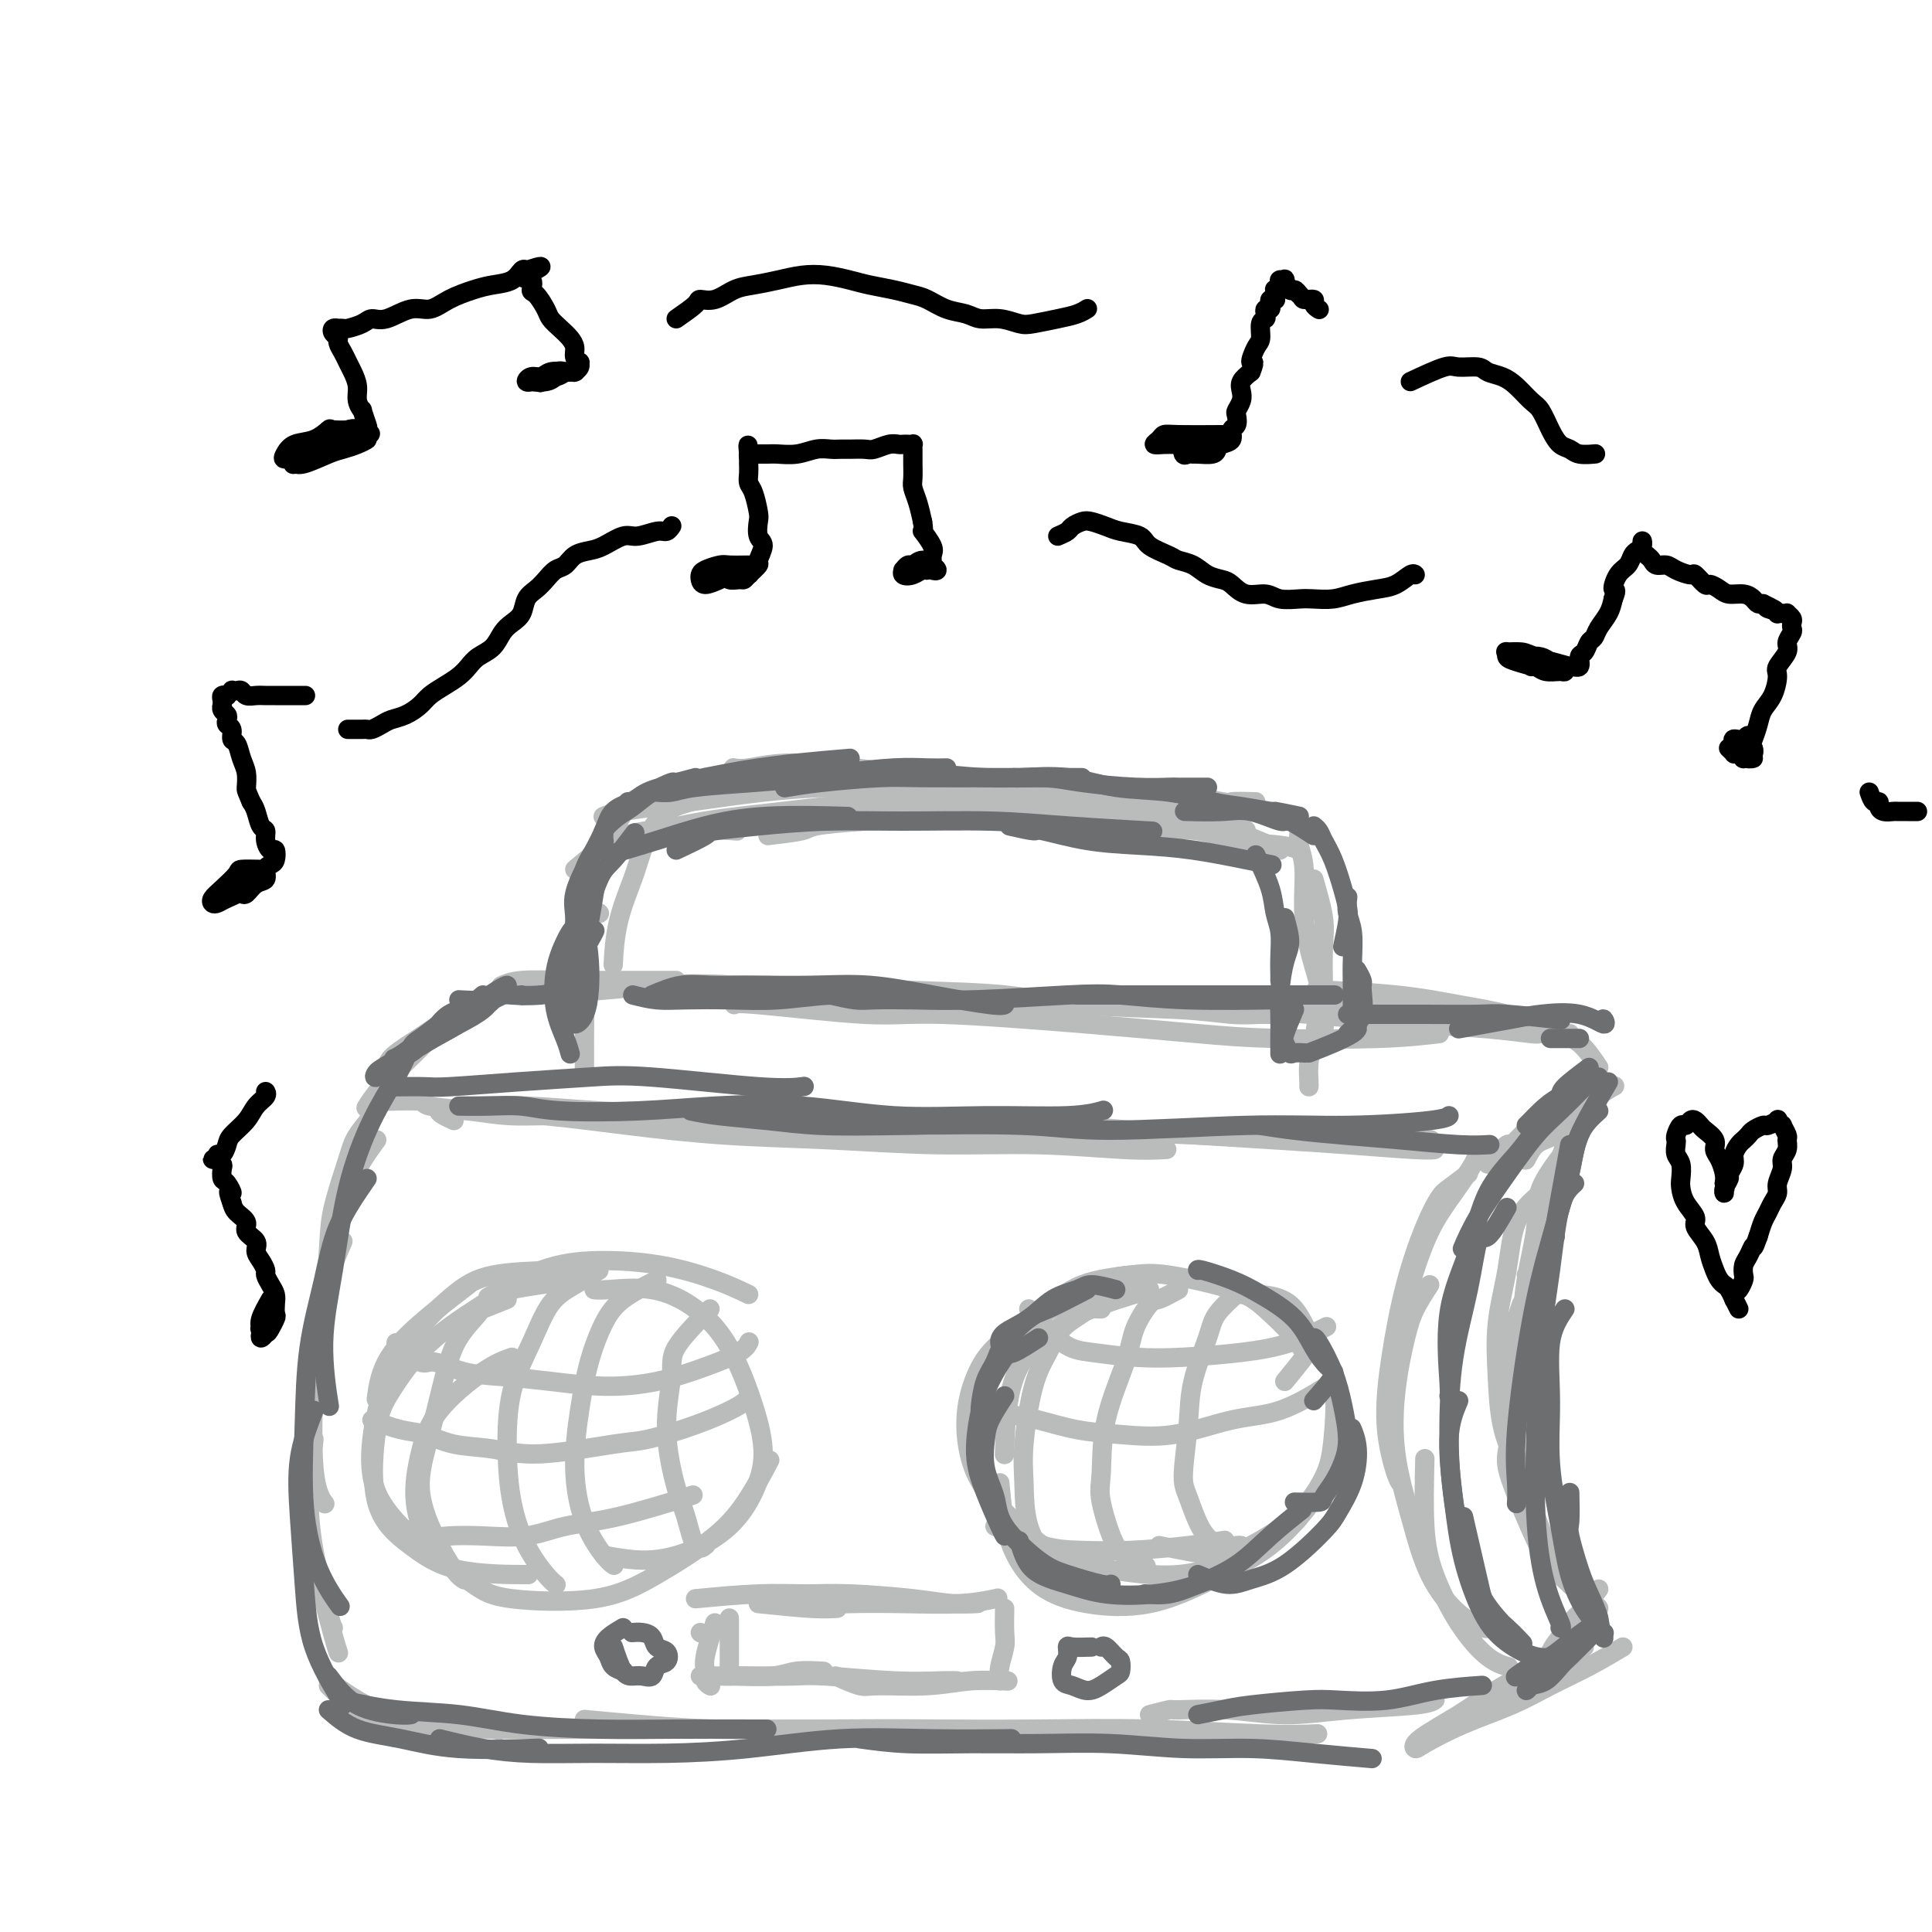 <svg viewBox='0 0 400 400' version='1.1' xmlns='http://www.w3.org/2000/svg' xmlns:xlink='http://www.w3.org/1999/xlink'><g fill='none' stroke='rgb(186,187,187)' stroke-width='4' stroke-linecap='round' stroke-linejoin='round'><path d='M94,232c-1.742,-0.813 -3.484,-1.626 -3,-2c0.484,-0.374 3.193,-0.309 6,0c2.807,0.309 5.712,0.861 9,1c3.288,0.139 6.960,-0.134 11,0c4.040,0.134 8.450,0.677 13,1c4.550,0.323 9.240,0.427 14,1c4.760,0.573 9.589,1.616 14,2c4.411,0.384 8.403,0.110 10,0c1.597,-0.110 0.798,-0.055 0,0'/><path d='M80,228c2.950,-0.088 5.899,-0.175 7,0c1.101,0.175 0.352,0.614 2,1c1.648,0.386 5.693,0.719 10,1c4.307,0.281 8.876,0.510 14,1c5.124,0.490 10.805,1.241 17,2c6.195,0.759 12.906,1.528 20,2c7.094,0.472 14.571,0.648 22,1c7.429,0.352 14.811,0.879 22,1c7.189,0.121 14.185,-0.163 21,0c6.815,0.163 13.450,0.775 18,1c4.550,0.225 7.014,0.064 8,0c0.986,-0.064 0.493,-0.032 0,0'/><path d='M96,229c4.249,-0.089 8.498,-0.179 13,0c4.502,0.179 9.257,0.625 15,1c5.743,0.375 12.475,0.678 20,1c7.525,0.322 15.842,0.665 24,1c8.158,0.335 16.158,0.664 25,1c8.842,0.336 18.527,0.678 28,1c9.473,0.322 18.735,0.622 27,1c8.265,0.378 15.533,0.832 24,1c8.467,0.168 18.133,0.048 22,0c3.867,-0.048 1.933,-0.024 0,0'/><path d='M209,233c3.919,-0.089 7.839,-0.179 12,0c4.161,0.179 8.564,0.626 13,1c4.436,0.374 8.905,0.675 14,1c5.095,0.325 10.815,0.676 16,1c5.185,0.324 9.833,0.623 15,1c5.167,0.377 10.853,0.832 14,1c3.147,0.168 3.756,0.048 4,0c0.244,-0.048 0.122,-0.024 0,0'/><path d='M310,242c2.037,-0.927 4.074,-1.854 5,-2c0.926,-0.146 0.740,0.487 1,0c0.260,-0.487 0.967,-2.096 2,-3c1.033,-0.904 2.393,-1.104 4,-2c1.607,-0.896 3.462,-2.488 5,-4c1.538,-1.512 2.760,-2.946 4,-4c1.240,-1.054 2.497,-1.730 3,-2c0.503,-0.270 0.251,-0.135 0,0'/><path d='M308,241c1.676,-1.795 3.352,-3.589 4,-4c0.648,-0.411 0.268,0.562 1,0c0.732,-0.562 2.574,-2.659 4,-4c1.426,-1.341 2.434,-1.926 4,-3c1.566,-1.074 3.691,-2.635 5,-4c1.309,-1.365 1.803,-2.533 2,-3c0.197,-0.467 0.099,-0.234 0,0'/><path d='M331,221c-1.223,-1.852 -2.445,-3.704 -4,-5c-1.555,-1.296 -3.442,-2.036 -6,-3c-2.558,-0.964 -5.788,-2.153 -9,-3c-3.212,-0.847 -6.407,-1.351 -10,-2c-3.593,-0.649 -7.583,-1.444 -13,-2c-5.417,-0.556 -12.262,-0.873 -15,-1c-2.738,-0.127 -1.369,-0.063 0,0'/><path d='M316,211c-3.944,-0.455 -7.888,-0.910 -12,-1c-4.112,-0.090 -8.392,0.186 -13,0c-4.608,-0.186 -9.544,-0.833 -15,-1c-5.456,-0.167 -11.430,0.147 -16,0c-4.570,-0.147 -7.734,-0.756 -9,-1c-1.266,-0.244 -0.633,-0.122 0,0'/><path d='M325,214c-2.513,-0.026 -5.026,-0.052 -6,0c-0.974,0.052 -0.408,0.183 -2,0c-1.592,-0.183 -5.342,-0.680 -9,-1c-3.658,-0.320 -7.222,-0.463 -14,-1c-6.778,-0.537 -16.768,-1.468 -23,-2c-6.232,-0.532 -8.706,-0.665 -14,-1c-5.294,-0.335 -13.409,-0.873 -20,-1c-6.591,-0.127 -11.659,0.158 -18,0c-6.341,-0.158 -13.955,-0.759 -17,-1c-3.045,-0.241 -1.523,-0.120 0,0'/><path d='M298,214c-3.474,0.404 -6.948,0.808 -13,1c-6.052,0.192 -14.682,0.173 -21,0c-6.318,-0.173 -10.324,-0.499 -16,-1c-5.676,-0.501 -13.024,-1.178 -23,-2c-9.976,-0.822 -22.582,-1.789 -30,-2c-7.418,-0.211 -9.648,0.335 -16,0c-6.352,-0.335 -16.826,-1.552 -22,-2c-5.174,-0.448 -5.050,-0.128 -5,0c0.050,0.128 0.025,0.064 0,0'/><path d='M258,210c2.208,0.007 4.416,0.014 5,0c0.584,-0.014 -0.455,-0.049 -2,0c-1.545,0.049 -3.595,0.182 -6,0c-2.405,-0.182 -5.165,-0.680 -11,-1c-5.835,-0.320 -14.745,-0.464 -21,-1c-6.255,-0.536 -9.854,-1.464 -15,-2c-5.146,-0.536 -11.838,-0.679 -21,-1c-9.162,-0.321 -20.795,-0.818 -28,-1c-7.205,-0.182 -9.983,-0.049 -15,0c-5.017,0.049 -12.274,0.013 -16,0c-3.726,-0.013 -3.922,-0.004 -4,0c-0.078,0.004 -0.039,0.002 0,0'/><path d='M197,208c-1.909,-0.294 -3.818,-0.587 -6,-1c-2.182,-0.413 -4.639,-0.945 -8,-1c-3.361,-0.055 -7.628,0.367 -13,0c-5.372,-0.367 -11.848,-1.524 -18,-2c-6.152,-0.476 -11.979,-0.272 -16,0c-4.021,0.272 -6.236,0.612 -11,1c-4.764,0.388 -12.075,0.825 -15,1c-2.925,0.175 -1.462,0.087 0,0'/><path d='M140,203c-3.303,0.002 -6.605,0.004 -9,0c-2.395,-0.004 -3.882,-0.015 -6,0c-2.118,0.015 -4.867,0.056 -8,0c-3.133,-0.056 -6.651,-0.207 -9,0c-2.349,0.207 -3.528,0.774 -4,1c-0.472,0.226 -0.236,0.113 0,0'/><path d='M102,206c-1.585,0.494 -3.171,0.987 -5,2c-1.829,1.013 -3.902,2.545 -6,4c-2.098,1.455 -4.222,2.833 -6,4c-1.778,1.167 -3.209,2.122 -4,3c-0.791,0.878 -0.940,1.679 -1,2c-0.060,0.321 -0.030,0.160 0,0'/><path d='M89,215c-1.101,1.131 -2.202,2.262 -4,4c-1.798,1.738 -4.292,4.083 -6,6c-1.708,1.917 -2.631,3.405 -3,4c-0.369,0.595 -0.185,0.298 0,0'/><path d='M310,241c-1.666,-0.400 -3.331,-0.799 -4,-1c-0.669,-0.201 -0.341,-0.203 -1,1c-0.659,1.203 -2.307,3.613 -4,6c-1.693,2.387 -3.433,4.753 -5,8c-1.567,3.247 -2.960,7.374 -4,11c-1.040,3.626 -1.726,6.750 -2,8c-0.274,1.250 -0.137,0.625 0,0'/><path d='M304,243c-1.528,1.152 -3.057,2.304 -4,3c-0.943,0.696 -1.302,0.936 -2,2c-0.698,1.064 -1.736,2.950 -3,6c-1.264,3.050 -2.756,7.262 -4,12c-1.244,4.738 -2.242,10.002 -3,15c-0.758,4.998 -1.275,9.732 -1,14c0.275,4.268 1.343,8.072 2,10c0.657,1.928 0.902,1.979 1,2c0.098,0.021 0.049,0.010 0,0'/><path d='M296,266c-1.097,1.684 -2.194,3.369 -3,5c-0.806,1.631 -1.320,3.210 -2,6c-0.680,2.790 -1.527,6.792 -2,11c-0.473,4.208 -0.572,8.624 0,13c0.572,4.376 1.813,8.714 3,13c1.187,4.286 2.318,8.521 4,12c1.682,3.479 3.915,6.200 6,8c2.085,1.800 4.023,2.677 5,3c0.977,0.323 0.993,0.092 1,0c0.007,-0.092 0.003,-0.046 0,0'/><path d='M295,302c-0.115,5.035 -0.230,10.071 0,14c0.230,3.929 0.805,6.752 2,10c1.195,3.248 3.011,6.922 5,10c1.989,3.078 4.151,5.559 6,7c1.849,1.441 3.385,1.840 4,2c0.615,0.160 0.307,0.080 0,0'/><path d='M78,230c-1.549,1.805 -3.098,3.610 -4,5c-0.902,1.390 -1.156,2.364 -2,5c-0.844,2.636 -2.278,6.933 -3,10c-0.722,3.067 -0.733,4.903 -1,9c-0.267,4.097 -0.791,10.456 -1,13c-0.209,2.544 -0.105,1.272 0,0'/><path d='M78,236c-1.744,2.401 -3.489,4.802 -5,8c-1.511,3.198 -2.790,7.194 -4,12c-1.210,4.806 -2.352,10.423 -3,15c-0.648,4.577 -0.803,8.113 -1,14c-0.197,5.887 -0.438,14.123 0,19c0.438,4.877 1.554,6.393 2,7c0.446,0.607 0.223,0.303 0,0'/><path d='M71,257c-1.371,3.222 -2.743,6.445 -4,10c-1.257,3.555 -2.400,7.443 -3,13c-0.600,5.557 -0.658,12.782 -1,18c-0.342,5.218 -0.968,8.430 0,15c0.968,6.570 3.530,16.500 5,22c1.470,5.500 1.849,6.572 2,7c0.151,0.428 0.076,0.214 0,0'/><path d='M65,298c-0.453,3.660 -0.906,7.321 -1,11c-0.094,3.679 0.171,7.378 1,12c0.829,4.622 2.223,10.167 3,13c0.777,2.833 0.936,2.952 1,3c0.064,0.048 0.032,0.024 0,0'/><path d='M68,348c3.369,2.369 6.738,4.738 10,6c3.262,1.262 6.417,1.417 11,2c4.583,0.583 10.595,1.595 13,2c2.405,0.405 1.202,0.202 0,0'/><path d='M68,349c2.126,2.053 4.252,4.105 5,5c0.748,0.895 0.117,0.632 2,1c1.883,0.368 6.278,1.367 11,2c4.722,0.633 9.769,0.901 16,1c6.231,0.099 13.644,0.028 21,0c7.356,-0.028 14.653,-0.014 23,0c8.347,0.014 17.742,0.029 26,0c8.258,-0.029 15.378,-0.100 23,0c7.622,0.100 15.744,0.373 24,1c8.256,0.627 16.644,1.608 20,2c3.356,0.392 1.678,0.196 0,0'/><path d='M121,356c3.307,0.310 6.613,0.619 11,1c4.387,0.381 9.854,0.833 16,1c6.146,0.167 12.972,0.048 20,0c7.028,-0.048 14.259,-0.027 22,0c7.741,0.027 15.991,0.060 24,0c8.009,-0.060 15.776,-0.212 24,0c8.224,0.212 16.907,0.788 23,1c6.093,0.212 9.598,0.061 11,0c1.402,-0.061 0.701,-0.030 0,0'/><path d='M238,355c1.691,-0.433 3.382,-0.865 4,-1c0.618,-0.135 0.165,0.028 2,0c1.835,-0.028 5.960,-0.246 10,0c4.040,0.246 7.997,0.955 12,1c4.003,0.045 8.052,-0.576 13,-1c4.948,-0.424 10.794,-0.653 14,-1c3.206,-0.347 3.773,-0.814 4,-1c0.227,-0.186 0.113,-0.093 0,0'/><path d='M330,229c-2.068,1.955 -4.136,3.909 -5,5c-0.864,1.091 -0.523,1.317 -1,3c-0.477,1.683 -1.771,4.821 -3,9c-1.229,4.179 -2.391,9.398 -3,13c-0.609,3.602 -0.664,5.585 -1,6c-0.336,0.415 -0.953,-0.739 -1,-1c-0.047,-0.261 0.477,0.369 1,1'/><path d='M325,237c-2.475,3.155 -4.950,6.310 -6,9c-1.050,2.690 -0.674,4.914 -1,8c-0.326,3.086 -1.356,7.033 -2,11c-0.644,3.967 -0.904,7.953 -1,11c-0.096,3.047 -0.027,5.156 0,6c0.027,0.844 0.014,0.422 0,0'/><path d='M319,247c-1.947,1.666 -3.893,3.331 -5,6c-1.107,2.669 -1.374,6.340 -2,10c-0.626,3.660 -1.610,7.307 -2,11c-0.390,3.693 -0.185,7.432 0,11c0.185,3.568 0.348,6.967 1,10c0.652,3.033 1.791,5.701 3,8c1.209,2.299 2.488,4.228 3,5c0.512,0.772 0.256,0.386 0,0'/><path d='M315,270c-0.729,2.195 -1.458,4.391 -2,5c-0.542,0.609 -0.896,-0.367 -1,1c-0.104,1.367 0.044,5.079 0,8c-0.044,2.921 -0.279,5.051 0,8c0.279,2.949 1.073,6.717 2,10c0.927,3.283 1.986,6.081 3,9c1.014,2.919 1.983,5.958 3,8c1.017,2.042 2.081,3.088 3,4c0.919,0.912 1.691,1.689 2,2c0.309,0.311 0.154,0.155 0,0'/><path d='M313,296c-0.403,1.764 -0.805,3.528 -1,5c-0.195,1.472 -0.182,2.654 1,6c1.182,3.346 3.532,8.858 5,12c1.468,3.142 2.054,3.914 3,5c0.946,1.086 2.254,2.487 4,4c1.746,1.513 3.932,3.138 5,4c1.068,0.862 1.020,0.961 1,1c-0.020,0.039 -0.010,0.020 0,0'/><path d='M323,322c0.762,2.595 1.524,5.190 2,6c0.476,0.810 0.667,-0.167 1,0c0.333,0.167 0.810,1.476 1,2c0.190,0.524 0.095,0.262 0,0'/><path d='M331,329c-1.654,2.104 -3.309,4.207 -4,5c-0.691,0.793 -0.420,0.275 -1,1c-0.580,0.725 -2.012,2.691 -3,4c-0.988,1.309 -1.533,1.959 -2,3c-0.467,1.041 -0.857,2.473 -1,3c-0.143,0.527 -0.041,0.151 0,0c0.041,-0.151 0.020,-0.075 0,0'/><path d='M331,335c-1.826,1.509 -3.652,3.017 -5,4c-1.348,0.983 -2.218,1.440 -3,2c-0.782,0.560 -1.478,1.222 -2,2c-0.522,0.778 -0.871,1.671 -1,2c-0.129,0.329 -0.037,0.094 0,0c0.037,-0.094 0.018,-0.047 0,0'/><path d='M329,339c-2.136,1.834 -4.271,3.668 -6,5c-1.729,1.332 -3.051,2.161 -4,3c-0.949,0.839 -1.525,1.687 -2,2c-0.475,0.313 -0.850,0.089 -1,0c-0.150,-0.089 -0.075,-0.045 0,0'/><path d='M328,341c-1.955,1.660 -3.911,3.321 -5,4c-1.089,0.679 -1.313,0.378 -3,1c-1.687,0.622 -4.839,2.167 -6,3c-1.161,0.833 -0.332,0.952 0,1c0.332,0.048 0.166,0.024 0,0'/><path d='M327,343c-4.406,2.012 -8.813,4.024 -12,6c-3.187,1.976 -5.155,3.916 -7,5c-1.845,1.084 -3.567,1.311 -5,2c-1.433,0.689 -2.578,1.839 -3,2c-0.422,0.161 -0.121,-0.668 0,-1c0.121,-0.332 0.060,-0.166 0,0'/><path d='M336,341c-2.230,1.334 -4.461,2.669 -7,4c-2.539,1.331 -5.387,2.659 -8,4c-2.613,1.341 -4.990,2.696 -8,4c-3.010,1.304 -6.651,2.558 -10,4c-3.349,1.442 -6.404,3.072 -8,4c-1.596,0.928 -1.733,1.156 -2,1c-0.267,-0.156 -0.663,-0.694 1,-2c1.663,-1.306 5.384,-3.381 8,-5c2.616,-1.619 4.127,-2.782 6,-4c1.873,-1.218 4.106,-2.491 5,-3c0.894,-0.509 0.447,-0.255 0,0'/><path d='M97,266c-3.494,2.685 -6.988,5.369 -10,8c-3.012,2.631 -5.542,5.208 -7,8c-1.458,2.792 -1.845,5.798 -2,7c-0.155,1.202 -0.077,0.601 0,0'/><path d='M115,263c-4.789,0.152 -9.578,0.304 -13,1c-3.422,0.696 -5.479,1.937 -8,4c-2.521,2.063 -5.508,4.950 -8,8c-2.492,3.050 -4.488,6.265 -6,10c-1.512,3.735 -2.539,7.991 -3,12c-0.461,4.009 -0.355,7.772 1,11c1.355,3.228 3.959,5.922 5,7c1.041,1.078 0.521,0.539 0,0'/><path d='M119,265c-5.089,0.677 -10.179,1.354 -13,2c-2.821,0.646 -3.374,1.262 -6,3c-2.626,1.738 -7.325,4.599 -11,8c-3.675,3.401 -6.326,7.342 -8,10c-1.674,2.658 -2.369,4.033 -3,8c-0.631,3.967 -1.197,10.527 0,15c1.197,4.473 4.156,6.859 7,9c2.844,2.141 5.573,4.038 10,5c4.427,0.962 10.550,0.989 13,1c2.450,0.011 1.225,0.005 0,0'/><path d='M106,281c-1.625,0.572 -3.250,1.144 -6,3c-2.750,1.856 -6.624,4.997 -9,8c-2.376,3.003 -3.255,5.869 -4,9c-0.745,3.131 -1.355,6.527 -1,10c0.355,3.473 1.674,7.023 4,10c2.326,2.977 5.660,5.380 8,7c2.340,1.620 3.685,2.457 8,3c4.315,0.543 11.598,0.792 17,0c5.402,-0.792 8.923,-2.627 13,-5c4.077,-2.373 8.711,-5.286 12,-8c3.289,-2.714 5.232,-5.231 7,-8c1.768,-2.769 3.362,-5.791 4,-7c0.638,-1.209 0.319,-0.604 0,0'/><path d='M125,322c2.992,0.541 5.983,1.082 9,1c3.017,-0.082 6.058,-0.788 9,-2c2.942,-1.212 5.784,-2.930 8,-5c2.216,-2.070 3.808,-4.493 5,-7c1.192,-2.507 1.986,-5.100 2,-8c0.014,-2.900 -0.752,-6.108 -2,-10c-1.248,-3.892 -2.979,-8.468 -5,-12c-2.021,-3.532 -4.332,-6.018 -7,-8c-2.668,-1.982 -5.695,-3.459 -9,-4c-3.305,-0.541 -6.890,-0.146 -9,0c-2.110,0.146 -2.746,0.042 -3,0c-0.254,-0.042 -0.127,-0.021 0,0'/><path d='M155,268c-2.031,-0.964 -4.062,-1.928 -7,-3c-2.938,-1.072 -6.782,-2.251 -11,-3c-4.218,-0.749 -8.811,-1.067 -13,-1c-4.189,0.067 -7.974,0.518 -12,2c-4.026,1.482 -8.293,3.995 -10,5c-1.707,1.005 -0.853,0.503 0,0'/><path d='M238,267c-4.431,1.340 -8.862,2.679 -12,4c-3.138,1.321 -4.985,2.622 -7,4c-2.015,1.378 -4.200,2.833 -6,5c-1.800,2.167 -3.215,5.045 -4,9c-0.785,3.955 -0.938,8.987 -1,11c-0.062,2.013 -0.031,1.006 0,0'/><path d='M234,264c-1.182,0.089 -2.364,0.178 -5,1c-2.636,0.822 -6.728,2.377 -10,4c-3.272,1.623 -5.726,3.315 -8,6c-2.274,2.685 -4.368,6.365 -6,10c-1.632,3.635 -2.801,7.226 -3,11c-0.199,3.774 0.571,7.729 2,12c1.429,4.271 3.517,8.856 6,12c2.483,3.144 5.361,4.846 8,6c2.639,1.154 5.040,1.758 6,2c0.960,0.242 0.480,0.121 0,0'/><path d='M220,270c-0.805,0.325 -1.611,0.650 -4,2c-2.389,1.350 -6.363,3.726 -9,6c-2.637,2.274 -3.938,4.447 -5,7c-1.062,2.553 -1.884,5.485 -2,9c-0.116,3.515 0.473,7.614 2,11c1.527,3.386 3.993,6.061 7,9c3.007,2.939 6.557,6.144 10,8c3.443,1.856 6.779,2.364 11,3c4.221,0.636 9.327,1.400 14,1c4.673,-0.400 8.912,-1.963 13,-4c4.088,-2.037 8.024,-4.548 10,-6c1.976,-1.452 1.993,-1.843 2,-2c0.007,-0.157 0.003,-0.078 0,0'/><path d='M207,307c0.386,4.166 0.772,8.332 2,12c1.228,3.668 3.298,6.838 6,9c2.702,2.162 6.035,3.317 10,4c3.965,0.683 8.562,0.893 13,0c4.438,-0.893 8.715,-2.889 13,-5c4.285,-2.111 8.577,-4.338 12,-7c3.423,-2.662 5.978,-5.761 7,-7c1.022,-1.239 0.511,-0.620 0,0'/><path d='M240,320c4.507,0.944 9.014,1.888 12,2c2.986,0.112 4.449,-0.609 7,-2c2.551,-1.391 6.188,-3.452 9,-6c2.812,-2.548 4.798,-5.583 6,-8c1.202,-2.417 1.620,-4.217 2,-8c0.380,-3.783 0.721,-9.550 0,-13c-0.721,-3.450 -2.505,-4.585 -4,-7c-1.495,-2.415 -2.700,-6.111 -5,-8c-2.300,-1.889 -5.696,-1.970 -8,-2c-2.304,-0.030 -3.515,-0.009 -4,0c-0.485,0.009 -0.242,0.004 0,0'/><path d='M266,286c1.670,-2.049 3.340,-4.099 4,-5c0.660,-0.901 0.309,-0.655 0,-1c-0.309,-0.345 -0.577,-1.281 -2,-3c-1.423,-1.719 -4.003,-4.223 -6,-6c-1.997,-1.777 -3.411,-2.829 -7,-4c-3.589,-1.171 -9.351,-2.460 -13,-3c-3.649,-0.540 -5.184,-0.330 -8,0c-2.816,0.330 -6.912,0.781 -10,2c-3.088,1.219 -5.168,3.205 -6,4c-0.832,0.795 -0.416,0.397 0,0'/><path d='M236,267c-3.750,0.833 -7.500,1.667 -9,2c-1.500,0.333 -0.750,0.167 0,0'/><path d='M157,332c4.089,0.422 8.178,0.844 11,1c2.822,0.156 4.378,0.044 5,0c0.622,-0.044 0.311,-0.022 0,0'/><path d='M144,331c4.544,-0.429 9.088,-0.857 13,-1c3.912,-0.143 7.193,0.000 10,0c2.807,-0.000 5.142,-0.144 9,0c3.858,0.144 9.240,0.575 13,1c3.760,0.425 5.897,0.845 8,1c2.103,0.155 4.172,0.044 5,0c0.828,-0.044 0.414,-0.022 0,0'/><path d='M160,331c1.126,-0.113 2.252,-0.225 4,0c1.748,0.225 4.119,0.789 6,1c1.881,0.211 3.272,0.070 6,0c2.728,-0.070 6.793,-0.070 11,0c4.207,0.070 8.556,0.211 12,0c3.444,-0.211 5.984,-0.775 7,-1c1.016,-0.225 0.508,-0.113 0,0'/><path d='M151,335c0.000,1.470 0.000,2.940 0,4c0.000,1.060 0.000,1.708 0,3c0.000,1.292 0.000,3.226 0,4c0.000,0.774 0.000,0.387 0,0'/><path d='M145,338c0.000,0.000 0.100,0.100 0.1,0.1'/><path d='M148,336c-0.853,2.671 -1.707,5.343 -2,7c-0.293,1.657 -0.027,2.300 0,3c0.027,0.700 -0.185,1.458 0,2c0.185,0.542 0.767,0.869 1,1c0.233,0.131 0.116,0.065 0,0'/><path d='M145,347c2.492,0.008 4.984,0.016 6,0c1.016,-0.016 0.557,-0.057 2,0c1.443,0.057 4.789,0.211 7,0c2.211,-0.211 3.288,-0.788 5,-1c1.712,-0.212 4.061,-0.061 5,0c0.939,0.061 0.470,0.030 0,0'/><path d='M150,347c2.067,0.002 4.135,0.004 5,0c0.865,-0.004 0.528,-0.015 2,0c1.472,0.015 4.752,0.057 7,0c2.248,-0.057 3.464,-0.211 7,0c3.536,0.211 9.391,0.789 14,1c4.609,0.211 7.972,0.057 10,0c2.028,-0.057 2.722,-0.016 3,0c0.278,0.016 0.139,0.008 0,0'/><path d='M173,347c1.906,0.853 3.811,1.707 5,2c1.189,0.293 1.661,0.026 4,0c2.339,-0.026 6.544,0.189 10,0c3.456,-0.189 6.161,-0.782 9,-1c2.839,-0.218 5.811,-0.062 7,0c1.189,0.062 0.594,0.031 0,0'/><path d='M208,333c-0.030,1.881 -0.061,3.762 0,5c0.061,1.238 0.212,1.835 0,3c-0.212,1.165 -0.789,2.900 -1,4c-0.211,1.100 -0.057,1.565 0,2c0.057,0.435 0.016,0.838 0,1c-0.016,0.162 -0.008,0.081 0,0'/><path d='M105,269c-2.102,0.840 -4.204,1.679 -5,2c-0.796,0.321 -0.286,0.122 -1,1c-0.714,0.878 -2.653,2.833 -4,5c-1.347,2.167 -2.103,4.545 -3,8c-0.897,3.455 -1.935,7.987 -3,12c-1.065,4.013 -2.155,7.506 -2,11c0.155,3.494 1.557,6.988 3,10c1.443,3.012 2.927,5.542 4,7c1.073,1.458 1.735,1.845 2,2c0.265,0.155 0.132,0.077 0,0'/><path d='M124,263c-1.638,0.997 -3.277,1.995 -5,3c-1.723,1.005 -3.532,2.019 -5,4c-1.468,1.981 -2.596,4.930 -4,8c-1.404,3.070 -3.085,6.261 -4,10c-0.915,3.739 -1.065,8.025 -1,12c0.065,3.975 0.343,7.640 1,11c0.657,3.360 1.691,6.416 3,9c1.309,2.584 2.891,4.696 4,6c1.109,1.304 1.745,1.801 2,2c0.255,0.199 0.127,0.099 0,0'/><path d='M136,265c-2.583,1.307 -5.166,2.613 -7,4c-1.834,1.387 -2.918,2.854 -4,5c-1.082,2.146 -2.161,4.970 -3,8c-0.839,3.030 -1.436,6.266 -2,10c-0.564,3.734 -1.093,7.968 -1,12c0.093,4.032 0.808,7.864 2,11c1.192,3.136 2.859,5.575 4,7c1.141,1.425 1.754,1.836 2,2c0.246,0.164 0.123,0.082 0,0'/><path d='M147,271c-2.888,2.948 -5.777,5.895 -7,8c-1.223,2.105 -0.781,3.367 -1,6c-0.219,2.633 -1.099,6.635 -1,11c0.099,4.365 1.176,9.092 2,12c0.824,2.908 1.396,3.996 2,6c0.604,2.004 1.239,4.924 2,6c0.761,1.076 1.646,0.307 2,0c0.354,-0.307 0.177,-0.154 0,0'/><path d='M82,278c1.907,1.745 3.815,3.489 5,4c1.185,0.511 1.649,-0.213 3,0c1.351,0.213 3.589,1.362 6,2c2.411,0.638 4.995,0.765 8,1c3.005,0.235 6.430,0.579 10,1c3.570,0.421 7.286,0.918 11,1c3.714,0.082 7.426,-0.252 11,-1c3.574,-0.748 7.009,-1.912 10,-3c2.991,-1.088 5.536,-2.101 7,-3c1.464,-0.899 1.847,-1.686 2,-2c0.153,-0.314 0.077,-0.157 0,0'/><path d='M77,294c2.100,0.788 4.201,1.576 6,2c1.799,0.424 3.297,0.485 5,1c1.703,0.515 3.612,1.485 6,2c2.388,0.515 5.254,0.575 8,1c2.746,0.425 5.373,1.215 10,1c4.627,-0.215 11.254,-1.434 15,-2c3.746,-0.566 4.612,-0.478 7,-1c2.388,-0.522 6.300,-1.656 10,-3c3.700,-1.344 7.188,-2.900 9,-4c1.812,-1.100 1.946,-1.743 2,-2c0.054,-0.257 0.027,-0.129 0,0'/><path d='M82,316c2.658,0.841 5.316,1.683 7,2c1.684,0.317 2.394,0.110 4,0c1.606,-0.110 4.107,-0.121 7,0c2.893,0.121 6.179,0.375 9,0c2.821,-0.375 5.179,-1.379 8,-2c2.821,-0.621 6.106,-0.860 11,-2c4.894,-1.140 11.398,-3.183 14,-4c2.602,-0.817 1.301,-0.409 0,0'/><path d='M228,271c-1.257,-0.054 -2.514,-0.107 -3,0c-0.486,0.107 -0.201,0.376 -1,1c-0.799,0.624 -2.684,1.604 -4,3c-1.316,1.396 -2.065,3.206 -3,5c-0.935,1.794 -2.055,3.570 -3,7c-0.945,3.430 -1.714,8.513 -2,12c-0.286,3.487 -0.091,5.379 0,8c0.091,2.621 0.076,5.971 1,9c0.924,3.029 2.787,5.739 4,7c1.213,1.261 1.775,1.075 2,1c0.225,-0.075 0.112,-0.037 0,0'/><path d='M244,267c-1.547,0.847 -3.094,1.694 -4,2c-0.906,0.306 -1.170,0.070 -2,1c-0.830,0.930 -2.225,3.026 -3,5c-0.775,1.974 -0.931,3.826 -2,7c-1.069,3.174 -3.052,7.672 -4,12c-0.948,4.328 -0.859,8.488 -1,11c-0.141,2.512 -0.510,3.378 0,6c0.510,2.622 1.900,7.002 3,9c1.100,1.998 1.912,1.615 3,2c1.088,0.385 2.454,1.539 3,2c0.546,0.461 0.273,0.231 0,0'/><path d='M257,267c-1.972,1.767 -3.944,3.534 -5,5c-1.056,1.466 -1.195,2.633 -2,5c-0.805,2.367 -2.274,5.936 -3,9c-0.726,3.064 -0.708,5.623 -1,9c-0.292,3.377 -0.895,7.570 -1,10c-0.105,2.430 0.287,3.096 1,5c0.713,1.904 1.746,5.046 3,7c1.254,1.954 2.728,2.720 4,3c1.272,0.280 2.343,0.075 3,0c0.657,-0.075 0.902,-0.022 1,0c0.098,0.022 0.049,0.011 0,0'/><path d='M213,271c2.492,2.761 4.984,5.522 7,7c2.016,1.478 3.554,1.674 6,2c2.446,0.326 5.798,0.784 9,1c3.202,0.216 6.253,0.190 10,0c3.747,-0.190 8.190,-0.546 12,-1c3.810,-0.454 6.987,-1.007 10,-2c3.013,-0.993 5.861,-2.427 7,-3c1.139,-0.573 0.570,-0.287 0,0'/><path d='M202,291c1.339,0.325 2.678,0.650 4,1c1.322,0.350 2.627,0.723 4,1c1.373,0.277 2.814,0.456 5,1c2.186,0.544 5.116,1.452 8,2c2.884,0.548 5.723,0.734 9,1c3.277,0.266 6.991,0.610 11,0c4.009,-0.610 8.312,-2.174 12,-3c3.688,-0.826 6.762,-0.915 10,-2c3.238,-1.085 6.639,-3.167 8,-4c1.361,-0.833 0.680,-0.416 0,0'/><path d='M206,316c3.541,1.583 7.083,3.167 10,4c2.917,0.833 5.210,0.917 8,1c2.790,0.083 6.078,0.167 10,0c3.922,-0.167 8.479,-0.583 12,-1c3.521,-0.417 6.006,-0.833 7,-1c0.994,-0.167 0.497,-0.083 0,0'/><path d='M121,221c0.002,-2.159 0.004,-4.317 0,-5c-0.004,-0.683 -0.015,0.110 0,-1c0.015,-1.110 0.056,-4.122 0,-7c-0.056,-2.878 -0.207,-5.621 0,-9c0.207,-3.379 0.774,-7.394 1,-9c0.226,-1.606 0.113,-0.803 0,0'/><path d='M119,212c-0.418,-2.400 -0.837,-4.801 -1,-6c-0.163,-1.199 -0.071,-1.198 0,-3c0.071,-1.802 0.121,-5.408 1,-9c0.879,-3.592 2.586,-7.169 4,-11c1.414,-3.831 2.535,-7.916 4,-11c1.465,-3.084 3.276,-5.167 4,-6c0.724,-0.833 0.362,-0.417 0,0'/><path d='M119,180c2.055,-1.735 4.110,-3.470 5,-4c0.890,-0.530 0.614,0.145 2,0c1.386,-0.145 4.433,-1.111 8,-2c3.567,-0.889 7.653,-1.701 11,-2c3.347,-0.299 5.956,-0.085 7,0c1.044,0.085 0.522,0.043 0,0'/><path d='M129,173c2.094,-0.471 4.187,-0.942 5,-1c0.813,-0.058 0.345,0.298 2,0c1.655,-0.298 5.432,-1.249 10,-2c4.568,-0.751 9.926,-1.301 16,-2c6.074,-0.699 12.865,-1.548 20,-2c7.135,-0.452 14.613,-0.506 20,0c5.387,0.506 8.682,1.573 10,2c1.318,0.427 0.659,0.213 0,0'/><path d='M159,173c2.815,-0.334 5.629,-0.668 7,-1c1.371,-0.332 1.298,-0.661 3,-1c1.702,-0.339 5.178,-0.687 10,-1c4.822,-0.313 10.991,-0.592 18,-1c7.009,-0.408 14.859,-0.946 22,-1c7.141,-0.054 13.574,0.377 20,1c6.426,0.623 12.845,1.437 16,2c3.155,0.563 3.044,0.875 3,1c-0.044,0.125 -0.022,0.062 0,0'/><path d='M239,172c3.139,-0.204 6.278,-0.408 9,0c2.722,0.408 5.029,1.429 8,2c2.971,0.571 6.608,0.692 9,1c2.392,0.308 3.541,0.802 4,1c0.459,0.198 0.230,0.099 0,0'/><path d='M272,182c0.843,2.906 1.686,5.813 2,8c0.314,2.187 0.098,3.655 0,6c-0.098,2.345 -0.078,5.567 0,8c0.078,2.433 0.213,4.078 0,6c-0.213,1.922 -0.775,4.121 -1,5c-0.225,0.879 -0.112,0.440 0,0'/><path d='M273,195c-0.022,1.923 -0.044,3.846 0,6c0.044,2.154 0.156,4.539 0,7c-0.156,2.461 -0.578,4.999 -1,7c-0.422,2.001 -0.845,3.464 -1,5c-0.155,1.536 -0.042,3.144 0,4c0.042,0.856 0.012,0.959 0,1c-0.012,0.041 -0.006,0.021 0,0'/><path d='M274,215c0.164,-2.284 0.327,-4.568 0,-7c-0.327,-2.432 -1.145,-5.013 -2,-8c-0.855,-2.987 -1.746,-6.381 -2,-10c-0.254,-3.619 0.128,-7.465 0,-10c-0.128,-2.535 -0.765,-3.759 -1,-5c-0.235,-1.241 -0.067,-2.497 0,-3c0.067,-0.503 0.034,-0.251 0,0'/><path d='M265,176c-2.205,-1.013 -4.411,-2.027 -7,-3c-2.589,-0.973 -5.563,-1.907 -9,-3c-3.437,-1.093 -7.338,-2.345 -12,-3c-4.662,-0.655 -10.083,-0.711 -15,-1c-4.917,-0.289 -9.328,-0.809 -13,-1c-3.672,-0.191 -6.604,-0.051 -9,0c-2.396,0.051 -4.256,0.015 -5,0c-0.744,-0.015 -0.372,-0.007 0,0'/><path d='M260,166c-2.159,-0.054 -4.319,-0.109 -5,0c-0.681,0.109 0.116,0.381 -2,0c-2.116,-0.381 -7.143,-1.415 -11,-2c-3.857,-0.585 -6.542,-0.722 -11,-1c-4.458,-0.278 -10.689,-0.698 -17,-1c-6.311,-0.302 -12.704,-0.487 -19,-1c-6.296,-0.513 -12.497,-1.353 -18,-2c-5.503,-0.647 -10.310,-1.101 -14,-1c-3.690,0.101 -6.263,0.758 -8,1c-1.737,0.242 -2.639,0.069 -3,0c-0.361,-0.069 -0.180,-0.035 0,0'/><path d='M204,162c-1.882,0.424 -3.764,0.848 -5,1c-1.236,0.152 -1.828,0.032 -4,0c-2.172,-0.032 -5.926,0.022 -10,0c-4.074,-0.022 -8.468,-0.121 -13,0c-4.532,0.121 -9.200,0.463 -14,1c-4.800,0.537 -9.730,1.268 -15,2c-5.270,0.732 -10.880,1.466 -14,2c-3.120,0.534 -3.748,0.867 -4,1c-0.252,0.133 -0.126,0.067 0,0'/><path d='M151,163c-3.141,1.206 -6.282,2.412 -8,3c-1.718,0.588 -2.012,0.558 -3,1c-0.988,0.442 -2.671,1.356 -4,3c-1.329,1.644 -2.304,4.018 -3,6c-0.696,1.982 -1.115,3.573 -2,6c-0.885,2.427 -2.238,5.692 -3,9c-0.762,3.308 -0.932,6.659 -1,8c-0.068,1.341 -0.034,0.670 0,0'/><path d='M124,189c0.000,0.000 0.100,0.100 0.1,0.1'/></g>
<g fill='none' stroke='rgb(0,0,0)' stroke-width='4' stroke-linecap='round' stroke-linejoin='round'><path d='M74,89c-2.063,0.056 -4.125,0.112 -5,0c-0.875,-0.112 -0.562,-0.393 -1,0c-0.438,0.393 -1.626,1.461 -3,2c-1.374,0.539 -2.932,0.548 -4,1c-1.068,0.452 -1.646,1.345 -2,2c-0.354,0.655 -0.485,1.072 0,1c0.485,-0.072 1.586,-0.631 3,-1c1.414,-0.369 3.141,-0.546 5,-1c1.859,-0.454 3.849,-1.184 5,-2c1.151,-0.816 1.463,-1.720 2,-2c0.537,-0.280 1.299,0.062 1,0c-0.299,-0.062 -1.661,-0.529 -3,0c-1.339,0.529 -2.657,2.052 -4,3c-1.343,0.948 -2.711,1.319 -4,2c-1.289,0.681 -2.498,1.672 -3,2c-0.502,0.328 -0.297,-0.006 0,0c0.297,0.006 0.687,0.352 2,0c1.313,-0.352 3.551,-1.400 5,-2c1.449,-0.600 2.109,-0.750 3,-1c0.891,-0.250 2.012,-0.599 3,-1c0.988,-0.401 1.844,-0.854 2,-1c0.156,-0.146 -0.386,0.013 -1,0c-0.614,-0.013 -1.300,-0.200 -2,0c-0.700,0.200 -1.414,0.786 -2,1c-0.586,0.214 -1.044,0.054 -1,0c0.044,-0.054 0.589,-0.003 1,0c0.411,0.003 0.687,-0.040 1,0c0.313,0.040 0.661,0.165 1,0c0.339,-0.165 0.668,-0.618 1,-1c0.332,-0.382 0.666,-0.691 1,-1'/><path d='M75,90c2.706,-0.561 1.472,0.037 1,0c-0.472,-0.037 -0.183,-0.709 0,-1c0.183,-0.291 0.260,-0.202 0,-1c-0.260,-0.798 -0.857,-2.483 -1,-3c-0.143,-0.517 0.169,0.132 0,0c-0.169,-0.132 -0.818,-1.046 -1,-2c-0.182,-0.954 0.105,-1.947 0,-3c-0.105,-1.053 -0.602,-2.166 -1,-3c-0.398,-0.834 -0.699,-1.389 -1,-2c-0.301,-0.611 -0.604,-1.278 -1,-2c-0.396,-0.722 -0.887,-1.500 -1,-2c-0.113,-0.500 0.151,-0.722 0,-1c-0.151,-0.278 -0.716,-0.610 -1,-1c-0.284,-0.390 -0.285,-0.836 0,-1c0.285,-0.164 0.857,-0.047 1,0c0.143,0.047 -0.142,0.022 0,0c0.142,-0.022 0.711,-0.042 1,0c0.289,0.042 0.300,0.147 1,0c0.700,-0.147 2.091,-0.546 3,-1c0.909,-0.454 1.337,-0.965 2,-1c0.663,-0.035 1.563,0.404 3,0c1.437,-0.404 3.412,-1.653 5,-2c1.588,-0.347 2.789,0.206 4,0c1.211,-0.206 2.433,-1.173 4,-2c1.567,-0.827 3.481,-1.514 5,-2c1.519,-0.486 2.644,-0.769 4,-1c1.356,-0.231 2.942,-0.408 4,-1c1.058,-0.592 1.588,-1.598 2,-2c0.412,-0.402 0.706,-0.201 1,0'/><path d='M109,56c5.970,-1.969 1.396,0.109 0,1c-1.396,0.891 0.384,0.595 1,1c0.616,0.405 0.066,1.512 0,2c-0.066,0.488 0.353,0.357 1,1c0.647,0.643 1.522,2.059 2,3c0.478,0.941 0.558,1.407 1,2c0.442,0.593 1.247,1.312 2,2c0.753,0.688 1.455,1.347 2,2c0.545,0.653 0.932,1.302 1,2c0.068,0.698 -0.181,1.445 0,2c0.181,0.555 0.794,0.919 1,1c0.206,0.081 0.004,-0.122 0,0c-0.004,0.122 0.190,0.569 0,1c-0.190,0.431 -0.765,0.846 -1,1c-0.235,0.154 -0.132,0.045 0,0c0.132,-0.045 0.292,-0.027 0,0c-0.292,0.027 -1.036,0.064 -2,0c-0.964,-0.064 -2.149,-0.227 -3,0c-0.851,0.227 -1.369,0.845 -2,1c-0.631,0.155 -1.375,-0.154 -2,0c-0.625,0.154 -1.132,0.771 -1,1c0.132,0.229 0.901,0.072 1,0c0.099,-0.072 -0.473,-0.058 0,0c0.473,0.058 1.992,0.159 3,0c1.008,-0.159 1.504,-0.580 2,-1'/><path d='M115,78c1.207,-0.235 1.726,-0.823 2,-1c0.274,-0.177 0.304,0.058 0,0c-0.304,-0.058 -0.943,-0.408 -2,0c-1.057,0.408 -2.531,1.573 -3,2c-0.469,0.427 0.066,0.115 0,0c-0.066,-0.115 -0.733,-0.033 -1,0c-0.267,0.033 -0.133,0.016 0,0'/><path d='M253,90c-3.483,0.022 -6.967,0.044 -9,0c-2.033,-0.044 -2.617,-0.155 -3,0c-0.383,0.155 -0.567,0.578 -1,1c-0.433,0.422 -1.115,0.845 -1,1c0.115,0.155 1.026,0.041 2,0c0.974,-0.041 2.010,-0.011 3,0c0.990,0.011 1.934,0.003 3,0c1.066,-0.003 2.255,-0.000 3,0c0.745,0.000 1.047,-0.002 1,0c-0.047,0.002 -0.444,0.008 -1,0c-0.556,-0.008 -1.270,-0.030 -2,0c-0.730,0.030 -1.474,0.113 -2,0c-0.526,-0.113 -0.834,-0.423 -1,0c-0.166,0.423 -0.192,1.578 0,2c0.192,0.422 0.601,0.110 1,0c0.399,-0.110 0.788,-0.019 1,0c0.212,0.019 0.247,-0.035 1,0c0.753,0.035 2.225,0.160 3,0c0.775,-0.160 0.852,-0.605 1,-1c0.148,-0.395 0.365,-0.740 1,-1c0.635,-0.260 1.686,-0.436 2,-1c0.314,-0.564 -0.108,-1.516 0,-2c0.108,-0.484 0.747,-0.500 1,-1c0.253,-0.500 0.119,-1.485 0,-2c-0.119,-0.515 -0.222,-0.561 0,-1c0.222,-0.439 0.771,-1.272 1,-2c0.229,-0.728 0.139,-1.350 0,-2c-0.139,-0.650 -0.325,-1.329 0,-2c0.325,-0.671 1.163,-1.336 2,-2'/><path d='M259,77c1.194,-2.921 0.180,-1.724 0,-2c-0.180,-0.276 0.474,-2.024 1,-3c0.526,-0.976 0.925,-1.180 1,-2c0.075,-0.820 -0.172,-2.258 0,-3c0.172,-0.742 0.764,-0.790 1,-1c0.236,-0.210 0.115,-0.582 0,-1c-0.115,-0.418 -0.223,-0.883 0,-1c0.223,-0.117 0.778,0.113 1,0c0.222,-0.113 0.112,-0.569 0,-1c-0.112,-0.431 -0.226,-0.837 0,-1c0.226,-0.163 0.792,-0.082 1,0c0.208,0.082 0.060,0.166 0,0c-0.060,-0.166 -0.030,-0.583 0,-1c0.030,-0.417 0.061,-0.833 0,-1c-0.061,-0.167 -0.212,-0.083 0,0c0.212,0.083 0.788,0.166 1,0c0.212,-0.166 0.061,-0.580 0,-1c-0.061,-0.420 -0.031,-0.847 0,-1c0.031,-0.153 0.064,-0.033 0,0c-0.064,0.033 -0.224,-0.020 0,0c0.224,0.020 0.834,0.113 1,0c0.166,-0.113 -0.110,-0.432 0,0c0.110,0.432 0.607,1.616 1,2c0.393,0.384 0.684,-0.033 1,0c0.316,0.033 0.658,0.517 1,1'/><path d='M269,61c0.720,0.548 0.519,0.918 1,1c0.481,0.082 1.644,-0.122 2,0c0.356,0.122 -0.097,0.571 0,1c0.097,0.429 0.742,0.837 1,1c0.258,0.163 0.129,0.082 0,0'/><path d='M325,138c-2.710,-0.730 -5.421,-1.461 -7,-2c-1.579,-0.539 -2.027,-0.888 -3,-1c-0.973,-0.112 -2.472,0.013 -3,0c-0.528,-0.013 -0.087,-0.162 0,0c0.087,0.162 -0.180,0.637 0,1c0.180,0.363 0.808,0.615 2,1c1.192,0.385 2.948,0.903 4,1c1.052,0.097 1.400,-0.225 2,0c0.600,0.225 1.451,0.999 2,1c0.549,0.001 0.795,-0.771 1,-1c0.205,-0.229 0.371,0.085 0,0c-0.371,-0.085 -1.277,-0.569 -2,-1c-0.723,-0.431 -1.263,-0.810 -2,-1c-0.737,-0.190 -1.671,-0.191 -2,0c-0.329,0.191 -0.053,0.573 0,1c0.053,0.427 -0.116,0.900 0,1c0.116,0.100 0.516,-0.174 1,0c0.484,0.174 1.052,0.795 2,1c0.948,0.205 2.278,-0.005 3,0c0.722,0.005 0.838,0.224 1,0c0.162,-0.224 0.372,-0.890 1,-1c0.628,-0.110 1.674,0.336 2,0c0.326,-0.336 -0.068,-1.454 0,-2c0.068,-0.546 0.599,-0.519 1,-1c0.401,-0.481 0.671,-1.469 1,-2c0.329,-0.531 0.717,-0.606 1,-1c0.283,-0.394 0.461,-1.106 1,-2c0.539,-0.894 1.440,-1.970 2,-3c0.560,-1.030 0.780,-2.015 1,-3'/><path d='M334,124c1.051,-2.462 0.179,-1.615 0,-2c-0.179,-0.385 0.334,-2.000 1,-3c0.666,-1.000 1.485,-1.383 2,-2c0.515,-0.617 0.726,-1.468 1,-2c0.274,-0.532 0.609,-0.746 1,-1c0.391,-0.254 0.836,-0.548 1,-1c0.164,-0.452 0.047,-1.060 0,-1c-0.047,0.060 -0.023,0.789 0,1c0.023,0.211 0.047,-0.097 0,0c-0.047,0.097 -0.164,0.600 0,1c0.164,0.400 0.609,0.698 1,1c0.391,0.302 0.728,0.607 1,1c0.272,0.393 0.477,0.874 1,1c0.523,0.126 1.362,-0.102 2,0c0.638,0.102 1.073,0.534 2,1c0.927,0.466 2.346,0.965 3,1c0.654,0.035 0.544,-0.393 1,0c0.456,0.393 1.476,1.607 2,2c0.524,0.393 0.550,-0.036 1,0c0.450,0.036 1.325,0.535 2,1c0.675,0.465 1.151,0.895 2,1c0.849,0.105 2.070,-0.116 3,0c0.930,0.116 1.569,0.567 2,1c0.431,0.433 0.655,0.847 1,1c0.345,0.153 0.813,0.044 1,0c0.187,-0.044 0.094,-0.022 0,0'/><path d='M365,125c4.205,1.944 1.718,1.306 1,1c-0.718,-0.306 0.333,-0.278 1,0c0.667,0.278 0.948,0.806 1,1c0.052,0.194 -0.126,0.055 0,0c0.126,-0.055 0.556,-0.026 1,0c0.444,0.026 0.903,0.049 1,0c0.097,-0.049 -0.169,-0.169 0,0c0.169,0.169 0.773,0.626 1,1c0.227,0.374 0.077,0.665 0,1c-0.077,0.335 -0.081,0.713 0,1c0.081,0.287 0.247,0.484 0,1c-0.247,0.516 -0.905,1.352 -1,2c-0.095,0.648 0.374,1.107 0,2c-0.374,0.893 -1.592,2.220 -2,3c-0.408,0.780 -0.007,1.013 0,2c0.007,0.987 -0.379,2.726 -1,4c-0.621,1.274 -1.477,2.081 -2,3c-0.523,0.919 -0.714,1.949 -1,3c-0.286,1.051 -0.666,2.124 -1,3c-0.334,0.876 -0.621,1.555 -1,2c-0.379,0.445 -0.849,0.656 -1,1c-0.151,0.344 0.016,0.821 0,1c-0.016,0.179 -0.214,0.058 0,0c0.214,-0.058 0.842,-0.054 1,0c0.158,0.054 -0.154,0.159 0,0c0.154,-0.159 0.772,-0.581 1,-1c0.228,-0.419 0.065,-0.834 0,-1c-0.065,-0.166 -0.033,-0.083 0,0'/><path d='M363,155c-1.436,3.257 -1.025,-0.602 -1,-2c0.025,-1.398 -0.335,-0.337 -1,0c-0.665,0.337 -1.635,-0.051 -2,0c-0.365,0.051 -0.123,0.539 0,1c0.123,0.461 0.129,0.894 0,1c-0.129,0.106 -0.391,-0.114 0,0c0.391,0.114 1.436,0.563 2,1c0.564,0.437 0.646,0.863 1,1c0.354,0.137 0.981,-0.016 1,0c0.019,0.016 -0.568,0.201 -1,0c-0.432,-0.201 -0.708,-0.790 -1,-1c-0.292,-0.210 -0.600,-0.043 -1,0c-0.400,0.043 -0.891,-0.040 -1,0c-0.109,0.040 0.163,0.203 0,0c-0.163,-0.203 -0.761,-0.772 -1,-1c-0.239,-0.228 -0.120,-0.114 0,0'/><path d='M155,117c-1.547,0.024 -3.094,0.047 -4,0c-0.906,-0.047 -1.170,-0.166 -2,0c-0.830,0.166 -2.228,0.616 -3,1c-0.772,0.384 -0.920,0.701 -1,1c-0.080,0.299 -0.091,0.578 0,1c0.091,0.422 0.284,0.985 1,1c0.716,0.015 1.954,-0.519 3,-1c1.046,-0.481 1.900,-0.910 3,-1c1.100,-0.090 2.445,0.158 3,0c0.555,-0.158 0.321,-0.723 0,-1c-0.321,-0.277 -0.729,-0.267 -1,0c-0.271,0.267 -0.406,0.789 -1,1c-0.594,0.211 -1.648,0.110 -2,0c-0.352,-0.110 -0.002,-0.227 0,0c0.002,0.227 -0.346,0.800 0,1c0.346,0.200 1.384,0.028 2,0c0.616,-0.028 0.811,0.088 1,0c0.189,-0.088 0.373,-0.378 1,-1c0.627,-0.622 1.699,-1.574 2,-2c0.301,-0.426 -0.167,-0.324 0,-1c0.167,-0.676 0.970,-2.128 1,-3c0.030,-0.872 -0.714,-1.164 -1,-2c-0.286,-0.836 -0.115,-2.216 0,-3c0.115,-0.784 0.174,-0.973 0,-2c-0.174,-1.027 -0.583,-2.894 -1,-4c-0.417,-1.106 -0.844,-1.451 -1,-2c-0.156,-0.549 -0.042,-1.302 0,-2c0.042,-0.698 0.012,-1.342 0,-2c-0.012,-0.658 -0.006,-1.329 0,-2'/><path d='M155,94c-0.296,-3.558 -0.034,-0.953 0,0c0.034,0.953 -0.158,0.255 0,0c0.158,-0.255 0.667,-0.067 1,0c0.333,0.067 0.490,0.014 1,0c0.510,-0.014 1.372,0.010 2,0c0.628,-0.010 1.022,-0.055 2,0c0.978,0.055 2.540,0.211 4,0c1.460,-0.211 2.818,-0.789 4,-1c1.182,-0.211 2.188,-0.056 3,0c0.812,0.056 1.428,0.011 2,0c0.572,-0.011 1.098,0.011 2,0c0.902,-0.011 2.178,-0.056 3,0c0.822,0.056 1.190,0.211 2,0c0.810,-0.211 2.063,-0.788 3,-1c0.937,-0.212 1.557,-0.058 2,0c0.443,0.058 0.707,0.019 1,0c0.293,-0.019 0.614,-0.017 1,0c0.386,0.017 0.835,0.048 1,0c0.165,-0.048 0.044,-0.175 0,0c-0.044,0.175 -0.013,0.651 0,1c0.013,0.349 0.006,0.571 0,1c-0.006,0.429 -0.013,1.065 0,2c0.013,0.935 0.045,2.168 0,3c-0.045,0.832 -0.166,1.262 0,2c0.166,0.738 0.619,1.782 1,3c0.381,1.218 0.691,2.609 1,4'/><path d='M191,108c0.497,2.771 -0.260,1.699 0,2c0.260,0.301 1.539,1.977 2,3c0.461,1.023 0.105,1.394 0,2c-0.105,0.606 0.040,1.446 0,2c-0.040,0.554 -0.265,0.823 0,1c0.265,0.177 1.021,0.262 1,0c-0.021,-0.262 -0.817,-0.870 -1,-1c-0.183,-0.130 0.248,0.218 0,0c-0.248,-0.218 -1.176,-1.002 -2,-1c-0.824,0.002 -1.543,0.789 -2,1c-0.457,0.211 -0.653,-0.152 -1,0c-0.347,0.152 -0.847,0.821 -1,1c-0.153,0.179 0.039,-0.133 0,0c-0.039,0.133 -0.311,0.712 0,1c0.311,0.288 1.205,0.287 2,0c0.795,-0.287 1.492,-0.859 2,-1c0.508,-0.141 0.826,0.148 1,0c0.174,-0.148 0.204,-0.733 0,-1c-0.204,-0.267 -0.642,-0.216 -1,0c-0.358,0.216 -0.635,0.597 -1,1c-0.365,0.403 -0.819,0.830 -1,1c-0.181,0.170 -0.091,0.085 0,0'/><path d='M54,180c-1.653,-0.036 -3.305,-0.073 -4,0c-0.695,0.073 -0.432,0.255 -1,1c-0.568,0.745 -1.966,2.054 -3,3c-1.034,0.946 -1.704,1.530 -2,2c-0.296,0.470 -0.219,0.826 0,1c0.219,0.174 0.582,0.166 1,0c0.418,-0.166 0.893,-0.489 2,-1c1.107,-0.511 2.845,-1.211 4,-2c1.155,-0.789 1.728,-1.669 2,-2c0.272,-0.331 0.244,-0.113 0,0c-0.244,0.113 -0.703,0.121 -1,0c-0.297,-0.121 -0.431,-0.370 -1,0c-0.569,0.370 -1.573,1.360 -2,2c-0.427,0.640 -0.279,0.930 0,1c0.279,0.070 0.687,-0.079 1,0c0.313,0.079 0.532,0.386 1,0c0.468,-0.386 1.187,-1.464 2,-2c0.813,-0.536 1.721,-0.530 2,-1c0.279,-0.470 -0.072,-1.417 0,-2c0.072,-0.583 0.565,-0.803 1,-1c0.435,-0.197 0.811,-0.372 1,-1c0.189,-0.628 0.191,-1.711 0,-2c-0.191,-0.289 -0.576,0.214 -1,0c-0.424,-0.214 -0.887,-1.146 -1,-2c-0.113,-0.854 0.124,-1.631 0,-2c-0.124,-0.369 -0.610,-0.330 -1,-1c-0.390,-0.670 -0.683,-2.049 -1,-3c-0.317,-0.951 -0.659,-1.476 -1,-2'/><path d='M52,166c-1.013,-2.390 -1.046,-2.366 -1,-3c0.046,-0.634 0.171,-1.928 0,-3c-0.171,-1.072 -0.638,-1.922 -1,-3c-0.362,-1.078 -0.619,-2.383 -1,-3c-0.381,-0.617 -0.886,-0.547 -1,-1c-0.114,-0.453 0.162,-1.431 0,-2c-0.162,-0.569 -0.761,-0.731 -1,-1c-0.239,-0.269 -0.117,-0.646 0,-1c0.117,-0.354 0.228,-0.686 0,-1c-0.228,-0.314 -0.794,-0.610 -1,-1c-0.206,-0.390 -0.051,-0.875 0,-1c0.051,-0.125 -0.001,0.111 0,0c0.001,-0.111 0.057,-0.569 0,-1c-0.057,-0.431 -0.226,-0.833 0,-1c0.226,-0.167 0.848,-0.097 1,0c0.152,0.097 -0.166,0.221 0,0c0.166,-0.221 0.817,-0.788 1,-1c0.183,-0.212 -0.103,-0.071 0,0c0.103,0.071 0.594,0.072 1,0c0.406,-0.072 0.727,-0.215 1,0c0.273,0.215 0.498,0.790 1,1c0.502,0.210 1.280,0.056 2,0c0.720,-0.056 1.380,-0.015 2,0c0.620,0.015 1.199,0.004 2,0c0.801,-0.004 1.823,-0.001 3,0c1.177,0.001 2.509,0.000 3,0c0.491,-0.000 0.140,-0.000 0,0c-0.140,0.000 -0.070,0.000 0,0'/><path d='M56,269c-0.844,1.485 -1.687,2.970 -2,4c-0.313,1.030 -0.095,1.604 0,2c0.095,0.396 0.068,0.615 0,1c-0.068,0.385 -0.175,0.937 0,1c0.175,0.063 0.633,-0.361 1,-1c0.367,-0.639 0.644,-1.492 1,-2c0.356,-0.508 0.790,-0.670 1,-1c0.210,-0.330 0.196,-0.827 0,-1c-0.196,-0.173 -0.575,-0.023 -1,0c-0.425,0.023 -0.895,-0.081 -1,0c-0.105,0.081 0.157,0.345 0,1c-0.157,0.655 -0.732,1.699 -1,2c-0.268,0.301 -0.229,-0.142 0,0c0.229,0.142 0.650,0.869 1,1c0.350,0.131 0.630,-0.335 1,-1c0.370,-0.665 0.828,-1.529 1,-2c0.172,-0.471 0.056,-0.550 0,-1c-0.056,-0.450 -0.053,-1.272 0,-2c0.053,-0.728 0.155,-1.364 0,-2c-0.155,-0.636 -0.568,-1.273 -1,-2c-0.432,-0.727 -0.884,-1.546 -1,-2c-0.116,-0.454 0.105,-0.544 0,-1c-0.105,-0.456 -0.534,-1.277 -1,-2c-0.466,-0.723 -0.969,-1.348 -1,-2c-0.031,-0.652 0.409,-1.329 0,-2c-0.409,-0.671 -1.666,-1.334 -2,-2c-0.334,-0.666 0.256,-1.333 0,-2c-0.256,-0.667 -1.359,-1.333 -2,-2c-0.641,-0.667 -0.821,-1.333 -1,-2'/><path d='M48,249c-1.348,-3.589 -0.216,-2.061 0,-2c0.216,0.061 -0.482,-1.347 -1,-2c-0.518,-0.653 -0.855,-0.553 -1,-1c-0.145,-0.447 -0.096,-1.441 0,-2c0.096,-0.559 0.240,-0.685 0,-1c-0.240,-0.315 -0.864,-0.821 -1,-1c-0.136,-0.179 0.215,-0.032 0,0c-0.215,0.032 -0.996,-0.050 -1,0c-0.004,0.050 0.771,0.233 1,0c0.229,-0.233 -0.086,-0.880 0,-1c0.086,-0.120 0.575,0.288 1,0c0.425,-0.288 0.787,-1.271 1,-2c0.213,-0.729 0.278,-1.204 1,-2c0.722,-0.796 2.102,-1.912 3,-3c0.898,-1.088 1.313,-2.147 2,-3c0.687,-0.853 1.647,-1.499 2,-2c0.353,-0.501 0.101,-0.857 0,-1c-0.101,-0.143 -0.050,-0.071 0,0'/><path d='M72,151c1.172,0.006 2.344,0.013 3,0c0.656,-0.013 0.797,-0.044 1,0c0.203,0.044 0.467,0.164 1,0c0.533,-0.164 1.335,-0.610 2,-1c0.665,-0.390 1.192,-0.723 2,-1c0.808,-0.277 1.897,-0.497 3,-1c1.103,-0.503 2.221,-1.289 3,-2c0.779,-0.711 1.219,-1.345 2,-2c0.781,-0.655 1.904,-1.329 3,-2c1.096,-0.671 2.167,-1.338 3,-2c0.833,-0.662 1.430,-1.318 2,-2c0.570,-0.682 1.112,-1.389 2,-2c0.888,-0.611 2.121,-1.126 3,-2c0.879,-0.874 1.404,-2.107 2,-3c0.596,-0.893 1.262,-1.446 2,-2c0.738,-0.554 1.549,-1.108 2,-2c0.451,-0.892 0.544,-2.122 1,-3c0.456,-0.878 1.276,-1.405 2,-2c0.724,-0.595 1.352,-1.259 2,-2c0.648,-0.741 1.316,-1.559 2,-2c0.684,-0.441 1.383,-0.504 2,-1c0.617,-0.496 1.150,-1.424 2,-2c0.850,-0.576 2.017,-0.799 3,-1c0.983,-0.201 1.783,-0.378 3,-1c1.217,-0.622 2.852,-1.687 4,-2c1.148,-0.313 1.810,0.126 3,0c1.190,-0.126 2.906,-0.817 4,-1c1.094,-0.183 1.564,0.143 2,0c0.436,-0.143 0.839,-0.755 1,-1c0.161,-0.245 0.081,-0.122 0,0'/><path d='M219,111c0.782,-0.338 1.564,-0.676 2,-1c0.436,-0.324 0.527,-0.634 1,-1c0.473,-0.366 1.328,-0.790 2,-1c0.672,-0.210 1.161,-0.208 2,0c0.839,0.208 2.028,0.623 3,1c0.972,0.377 1.726,0.717 3,1c1.274,0.283 3.068,0.509 4,1c0.932,0.491 1.001,1.249 2,2c0.999,0.751 2.929,1.497 4,2c1.071,0.503 1.284,0.763 2,1c0.716,0.237 1.937,0.449 3,1c1.063,0.551 1.968,1.439 3,2c1.032,0.561 2.189,0.795 3,1c0.811,0.205 1.274,0.381 2,1c0.726,0.619 1.716,1.682 3,2c1.284,0.318 2.864,-0.110 4,0c1.136,0.110 1.828,0.759 3,1c1.172,0.241 2.823,0.075 4,0c1.177,-0.075 1.879,-0.060 3,0c1.121,0.060 2.661,0.166 4,0c1.339,-0.166 2.478,-0.605 4,-1c1.522,-0.395 3.427,-0.747 5,-1c1.573,-0.253 2.813,-0.408 4,-1c1.187,-0.592 2.319,-1.621 3,-2c0.681,-0.379 0.909,-0.108 1,0c0.091,0.108 0.046,0.054 0,0'/><path d='M140,66c1.642,-1.140 3.285,-2.280 4,-3c0.715,-0.720 0.504,-1.019 1,-1c0.496,0.019 1.699,0.355 3,0c1.301,-0.355 2.699,-1.402 4,-2c1.301,-0.598 2.504,-0.746 4,-1c1.496,-0.254 3.284,-0.615 5,-1c1.716,-0.385 3.361,-0.794 5,-1c1.639,-0.206 3.271,-0.210 5,0c1.729,0.210 3.554,0.633 5,1c1.446,0.367 2.515,0.680 4,1c1.485,0.320 3.388,0.649 5,1c1.612,0.351 2.934,0.725 4,1c1.066,0.275 1.877,0.451 3,1c1.123,0.549 2.559,1.471 4,2c1.441,0.529 2.887,0.664 4,1c1.113,0.336 1.893,0.872 3,1c1.107,0.128 2.541,-0.150 4,0c1.459,0.150 2.945,0.730 4,1c1.055,0.270 1.681,0.230 3,0c1.319,-0.230 3.333,-0.649 5,-1c1.667,-0.351 2.987,-0.633 4,-1c1.013,-0.367 1.718,-0.819 2,-1c0.282,-0.181 0.141,-0.090 0,0'/><path d='M292,79c2.729,-1.275 5.458,-2.549 7,-3c1.542,-0.451 1.896,-0.077 3,0c1.104,0.077 2.957,-0.141 4,0c1.043,0.141 1.277,0.641 2,1c0.723,0.359 1.937,0.578 3,1c1.063,0.422 1.975,1.048 3,2c1.025,0.952 2.162,2.230 3,3c0.838,0.770 1.378,1.033 2,2c0.622,0.967 1.327,2.637 2,4c0.673,1.363 1.316,2.418 2,3c0.684,0.582 1.410,0.692 2,1c0.590,0.308 1.043,0.814 2,1c0.957,0.186 2.416,0.053 3,0c0.584,-0.053 0.292,-0.027 0,0'/><path d='M387,164c0.305,0.868 0.611,1.735 1,2c0.389,0.265 0.863,-0.073 1,0c0.137,0.073 -0.062,0.555 0,1c0.062,0.445 0.383,0.851 1,1c0.617,0.149 1.528,0.040 2,0c0.472,-0.040 0.505,-0.011 1,0c0.495,0.011 1.452,0.003 2,0c0.548,-0.003 0.686,-0.001 1,0c0.314,0.001 0.804,0.000 1,0c0.196,-0.000 0.098,-0.000 0,0'/><path d='M360,271c-0.447,-0.899 -0.893,-1.798 -1,-2c-0.107,-0.202 0.126,0.295 0,0c-0.126,-0.295 -0.612,-1.380 -1,-2c-0.388,-0.620 -0.680,-0.773 -1,-1c-0.320,-0.227 -0.668,-0.526 -1,-1c-0.332,-0.474 -0.647,-1.123 -1,-2c-0.353,-0.877 -0.742,-1.981 -1,-3c-0.258,-1.019 -0.384,-1.954 -1,-3c-0.616,-1.046 -1.720,-2.205 -2,-3c-0.280,-0.795 0.266,-1.228 0,-2c-0.266,-0.772 -1.343,-1.883 -2,-3c-0.657,-1.117 -0.894,-2.239 -1,-3c-0.106,-0.761 -0.081,-1.160 0,-2c0.081,-0.840 0.217,-2.122 0,-3c-0.217,-0.878 -0.787,-1.353 -1,-2c-0.213,-0.647 -0.068,-1.465 0,-2c0.068,-0.535 0.060,-0.788 0,-1c-0.060,-0.212 -0.171,-0.383 0,-1c0.171,-0.617 0.623,-1.679 1,-2c0.377,-0.321 0.677,0.098 1,0c0.323,-0.098 0.669,-0.714 1,-1c0.331,-0.286 0.648,-0.242 1,0c0.352,0.242 0.738,0.683 1,1c0.262,0.317 0.400,0.511 1,1c0.600,0.489 1.664,1.272 2,2c0.336,0.728 -0.054,1.401 0,2c0.054,0.599 0.553,1.123 1,2c0.447,0.877 0.842,2.108 1,3c0.158,0.892 0.079,1.446 0,2'/><path d='M357,245c0.305,1.550 0.066,0.925 0,1c-0.066,0.075 0.039,0.851 0,1c-0.039,0.149 -0.221,-0.330 0,-1c0.221,-0.670 0.847,-1.531 1,-2c0.153,-0.469 -0.166,-0.545 0,-1c0.166,-0.455 0.818,-1.288 1,-2c0.182,-0.712 -0.107,-1.304 0,-2c0.107,-0.696 0.610,-1.497 1,-2c0.390,-0.503 0.666,-0.708 1,-1c0.334,-0.292 0.724,-0.670 1,-1c0.276,-0.330 0.437,-0.611 1,-1c0.563,-0.389 1.528,-0.884 2,-1c0.472,-0.116 0.451,0.149 1,0c0.549,-0.149 1.668,-0.713 2,-1c0.332,-0.287 -0.121,-0.299 0,0c0.121,0.299 0.818,0.909 1,1c0.182,0.091 -0.152,-0.337 0,0c0.152,0.337 0.788,1.440 1,2c0.212,0.560 0.000,0.576 0,1c-0.000,0.424 0.211,1.254 0,2c-0.211,0.746 -0.844,1.407 -1,2c-0.156,0.593 0.165,1.118 0,2c-0.165,0.882 -0.818,2.122 -1,3c-0.182,0.878 0.106,1.393 0,2c-0.106,0.607 -0.606,1.307 -1,2c-0.394,0.693 -0.683,1.379 -1,2c-0.317,0.621 -0.662,1.177 -1,2c-0.338,0.823 -0.669,1.911 -1,3'/><path d='M364,256c-1.110,3.141 -0.885,1.992 -1,2c-0.115,0.008 -0.569,1.172 -1,2c-0.431,0.828 -0.837,1.321 -1,2c-0.163,0.679 -0.082,1.545 0,2c0.082,0.455 0.166,0.500 0,1c-0.166,0.500 -0.580,1.454 -1,2c-0.420,0.546 -0.845,0.682 -1,1c-0.155,0.318 -0.042,0.817 0,1c0.042,0.183 0.011,0.049 0,0c-0.011,-0.049 -0.003,-0.014 0,0c0.003,0.014 0.002,0.007 0,0'/></g>
<g fill='none' stroke='rgb(109,110,112)' stroke-width='4' stroke-linecap='round' stroke-linejoin='round'><path d='M129,337c-1.128,0.665 -2.256,1.331 -3,2c-0.744,0.669 -1.103,1.342 -1,2c0.103,0.658 0.667,1.300 1,2c0.333,0.700 0.436,1.458 1,2c0.564,0.542 1.590,0.869 2,1c0.410,0.131 0.205,0.065 0,0'/><path d='M127,341c0.664,1.996 1.329,3.992 2,5c0.671,1.008 1.350,1.028 2,1c0.650,-0.028 1.272,-0.106 2,0c0.728,0.106 1.561,0.394 2,0c0.439,-0.394 0.483,-1.471 1,-2c0.517,-0.529 1.506,-0.510 2,-1c0.494,-0.490 0.493,-1.490 0,-2c-0.493,-0.510 -1.477,-0.529 -2,-1c-0.523,-0.471 -0.585,-1.394 -1,-2c-0.415,-0.606 -1.183,-0.894 -2,-1c-0.817,-0.106 -1.681,-0.028 -2,0c-0.319,0.028 -0.091,0.008 0,0c0.091,-0.008 0.046,-0.004 0,0'/><path d='M226,341c-1.570,0.051 -3.140,0.101 -4,0c-0.860,-0.101 -1.010,-0.354 -1,0c0.010,0.354 0.180,1.314 0,2c-0.180,0.686 -0.709,1.096 -1,2c-0.291,0.904 -0.345,2.302 0,3c0.345,0.698 1.087,0.697 2,1c0.913,0.303 1.996,0.911 3,1c1.004,0.089 1.927,-0.342 3,-1c1.073,-0.658 2.295,-1.543 3,-2c0.705,-0.457 0.893,-0.487 1,-1c0.107,-0.513 0.134,-1.510 0,-2c-0.134,-0.490 -0.428,-0.471 -1,-1c-0.572,-0.529 -1.423,-1.604 -2,-2c-0.577,-0.396 -0.879,-0.113 -1,0c-0.121,0.113 -0.060,0.057 0,0'/><path d='M329,224c-2.109,2.152 -4.219,4.304 -6,6c-1.781,1.696 -3.234,2.935 -5,5c-1.766,2.065 -3.844,4.956 -6,8c-2.156,3.044 -4.388,6.243 -6,9c-1.612,2.757 -2.603,5.074 -3,6c-0.397,0.926 -0.198,0.463 0,0'/><path d='M325,227c-2.664,2.558 -5.328,5.116 -7,7c-1.672,1.884 -2.353,3.093 -4,5c-1.647,1.907 -4.259,4.511 -6,8c-1.741,3.489 -2.610,7.863 -4,12c-1.390,4.137 -3.300,8.037 -4,13c-0.700,4.963 -0.188,10.990 0,14c0.188,3.010 0.054,3.003 0,3c-0.054,-0.003 -0.027,-0.001 0,0'/><path d='M312,250c-1.503,2.638 -3.005,5.277 -4,6c-0.995,0.723 -1.481,-0.469 -2,1c-0.519,1.469 -1.071,5.597 -2,10c-0.929,4.403 -2.234,9.079 -3,14c-0.766,4.921 -0.993,10.087 -1,15c-0.007,4.913 0.204,9.575 1,15c0.796,5.425 2.176,11.614 4,16c1.824,4.386 4.093,6.967 5,8c0.907,1.033 0.454,0.516 0,0'/><path d='M302,290c-0.922,2.195 -1.845,4.390 -2,8c-0.155,3.610 0.457,8.635 1,13c0.543,4.365 1.018,8.070 2,12c0.982,3.930 2.470,8.086 4,11c1.530,2.914 3.101,4.585 5,6c1.899,1.415 4.127,2.573 6,3c1.873,0.427 3.392,0.122 4,0c0.608,-0.122 0.304,-0.061 0,0'/><path d='M303,314c1.139,4.912 2.278,9.825 3,13c0.722,3.175 1.029,4.614 2,6c0.971,1.386 2.608,2.719 4,4c1.392,1.281 2.541,2.509 3,3c0.459,0.491 0.230,0.246 0,0'/><path d='M91,212c-1.524,1.173 -3.048,2.346 -4,3c-0.952,0.654 -1.332,0.791 -2,2c-0.668,1.209 -1.623,3.492 -3,6c-1.377,2.508 -3.174,5.241 -5,9c-1.826,3.759 -3.680,8.543 -5,14c-1.320,5.457 -2.106,11.586 -3,17c-0.894,5.414 -1.894,10.111 -2,15c-0.106,4.889 0.684,9.968 1,12c0.316,2.032 0.158,1.016 0,0'/><path d='M76,244c-2.280,3.306 -4.560,6.612 -6,10c-1.440,3.388 -2.039,6.858 -3,11c-0.961,4.142 -2.285,8.957 -3,14c-0.715,5.043 -0.821,10.315 -1,16c-0.179,5.685 -0.429,11.781 0,17c0.429,5.219 1.539,9.559 3,13c1.461,3.441 3.275,5.983 4,7c0.725,1.017 0.363,0.508 0,0'/><path d='M65,292c-1.244,3.207 -2.487,6.415 -3,10c-0.513,3.585 -0.295,7.549 0,12c0.295,4.451 0.667,9.389 1,14c0.333,4.611 0.625,8.896 2,13c1.375,4.104 3.832,8.028 5,10c1.168,1.972 1.048,1.992 1,2c-0.048,0.008 -0.024,0.004 0,0'/><path d='M68,347c1.720,2.310 3.440,4.619 6,6c2.560,1.381 5.958,1.833 8,2c2.042,0.167 2.726,0.048 3,0c0.274,-0.048 0.137,-0.024 0,0'/><path d='M68,354c1.761,1.525 3.522,3.049 6,4c2.478,0.951 5.675,1.327 9,2c3.325,0.673 6.780,1.643 12,2c5.220,0.357 12.206,0.102 15,0c2.794,-0.102 1.397,-0.051 0,0'/><path d='M71,352c3.466,0.785 6.933,1.569 11,2c4.067,0.431 8.735,0.508 13,1c4.265,0.492 8.126,1.400 13,2c4.874,0.600 10.760,0.893 16,1c5.240,0.107 9.834,0.029 16,0c6.166,-0.029 13.905,-0.008 17,0c3.095,0.008 1.548,0.004 0,0'/><path d='M91,360c2.972,0.731 5.944,1.462 9,2c3.056,0.538 6.195,0.883 10,1c3.805,0.117 8.277,0.007 13,0c4.723,-0.007 9.699,0.089 15,0c5.301,-0.089 10.929,-0.364 17,-1c6.071,-0.636 12.586,-1.634 19,-2c6.414,-0.366 12.727,-0.098 19,0c6.273,0.098 12.507,0.028 15,0c2.493,-0.028 1.247,-0.014 0,0'/><path d='M178,360c3.083,0.425 6.166,0.850 10,1c3.834,0.150 8.417,0.025 13,0c4.583,-0.025 9.164,0.049 14,0c4.836,-0.049 9.928,-0.220 15,0c5.072,0.220 10.124,0.830 15,1c4.876,0.170 9.575,-0.099 14,0c4.425,0.099 8.576,0.565 13,1c4.424,0.435 9.121,0.839 11,1c1.879,0.161 0.939,0.081 0,0'/><path d='M248,355c1.728,-0.339 3.456,-0.677 5,-1c1.544,-0.323 2.904,-0.629 6,-1c3.096,-0.371 7.927,-0.807 11,-1c3.073,-0.193 4.387,-0.143 7,0c2.613,0.143 6.525,0.378 10,0c3.475,-0.378 6.512,-1.371 10,-2c3.488,-0.629 7.425,-0.894 9,-1c1.575,-0.106 0.787,-0.053 0,0'/><path d='M82,225c2.289,-0.023 4.579,-0.047 6,0c1.421,0.047 1.974,0.164 5,0c3.026,-0.164 8.524,-0.608 14,-1c5.476,-0.392 10.929,-0.732 15,-1c4.071,-0.268 6.761,-0.464 13,0c6.239,0.464 16.026,1.586 22,2c5.974,0.414 8.135,0.118 9,0c0.865,-0.118 0.432,-0.059 0,0'/><path d='M95,229c1.883,0.028 3.765,0.057 6,0c2.235,-0.057 4.822,-0.199 7,0c2.178,0.199 3.945,0.741 8,1c4.055,0.259 10.396,0.237 16,0c5.604,-0.237 10.472,-0.690 16,-1c5.528,-0.310 11.717,-0.479 18,0c6.283,0.479 12.662,1.606 19,2c6.338,0.394 12.637,0.054 19,0c6.363,-0.054 12.790,0.178 17,0c4.210,-0.178 6.203,-0.765 7,-1c0.797,-0.235 0.399,-0.117 0,0'/><path d='M143,230c1.647,0.339 3.293,0.678 6,1c2.707,0.322 6.474,0.627 10,1c3.526,0.373 6.812,0.814 11,1c4.188,0.186 9.278,0.117 17,0c7.722,-0.117 18.076,-0.283 25,0c6.924,0.283 10.419,1.014 18,1c7.581,-0.014 19.247,-0.775 28,-1c8.753,-0.225 14.594,0.084 21,0c6.406,-0.084 13.379,-0.561 17,-1c3.621,-0.439 3.892,-0.840 4,-1c0.108,-0.160 0.054,-0.080 0,0'/><path d='M261,233c2.106,0.332 4.211,0.663 7,1c2.789,0.337 6.261,0.679 10,1c3.739,0.321 7.744,0.622 12,1c4.256,0.378 8.761,0.832 12,1c3.239,0.168 5.211,0.048 6,0c0.789,-0.048 0.394,-0.024 0,0'/><path d='M100,206c-1.532,1.313 -3.064,2.625 -5,4c-1.936,1.375 -4.276,2.812 -6,4c-1.724,1.188 -2.834,2.127 -4,3c-1.166,0.873 -2.389,1.679 -3,2c-0.611,0.321 -0.609,0.157 0,0c0.609,-0.157 1.825,-0.307 3,-1c1.175,-0.693 2.310,-1.927 4,-3c1.690,-1.073 3.936,-1.983 6,-3c2.064,-1.017 3.946,-2.139 5,-3c1.054,-0.861 1.282,-1.461 2,-2c0.718,-0.539 1.927,-1.016 2,-1c0.073,0.016 -0.991,0.526 -2,1c-1.009,0.474 -1.962,0.914 -4,2c-2.038,1.086 -5.162,2.819 -7,4c-1.838,1.181 -2.391,1.811 -4,3c-1.609,1.189 -4.274,2.937 -6,4c-1.726,1.063 -2.512,1.440 -3,2c-0.488,0.560 -0.679,1.304 0,1c0.679,-0.304 2.227,-1.657 4,-3c1.773,-1.343 3.772,-2.675 6,-4c2.228,-1.325 4.684,-2.641 7,-4c2.316,-1.359 4.491,-2.760 6,-4c1.509,-1.240 2.354,-2.317 3,-3c0.646,-0.683 1.095,-0.971 1,-1c-0.095,-0.029 -0.735,0.203 -2,1c-1.265,0.797 -3.157,2.161 -5,3c-1.843,0.839 -3.638,1.153 -5,2c-1.362,0.847 -2.290,2.228 -3,3c-0.710,0.772 -1.203,0.935 -1,1c0.203,0.065 1.101,0.033 2,0'/><path d='M91,214c-1.133,0.956 2.533,-1.156 4,-2c1.467,-0.844 0.733,-0.422 0,0'/><path d='M95,207c1.974,0.111 3.949,0.222 5,0c1.051,-0.222 1.179,-0.778 2,-1c0.821,-0.222 2.333,-0.111 4,0c1.667,0.111 3.487,0.222 6,0c2.513,-0.222 5.718,-0.778 7,-1c1.282,-0.222 0.641,-0.111 0,0'/><path d='M108,206c0.000,0.000 0.100,0.100 0.1,0.1'/><path d='M131,206c1.644,0.420 3.288,0.841 5,1c1.712,0.159 3.494,0.057 6,0c2.506,-0.057 5.738,-0.068 9,0c3.262,0.068 6.555,0.214 10,0c3.445,-0.214 7.043,-0.788 11,-1c3.957,-0.212 8.273,-0.060 10,0c1.727,0.060 0.863,0.030 0,0'/><path d='M135,206c2.014,-0.846 4.028,-1.692 6,-2c1.972,-0.308 3.904,-0.077 6,0c2.096,0.077 4.358,-0.000 8,0c3.642,0.000 8.664,0.077 13,0c4.336,-0.077 7.985,-0.308 12,0c4.015,0.308 8.396,1.155 13,2c4.604,0.845 9.432,1.689 12,2c2.568,0.311 2.877,0.089 3,0c0.123,-0.089 0.062,-0.044 0,0'/><path d='M172,206c1.834,0.421 3.668,0.841 5,1c1.332,0.159 2.164,0.056 4,0c1.836,-0.056 4.678,-0.064 8,0c3.322,0.064 7.124,0.199 13,0c5.876,-0.199 13.826,-0.733 19,-1c5.174,-0.267 7.572,-0.267 11,0c3.428,0.267 7.884,0.803 14,1c6.116,0.197 13.890,0.056 17,0c3.110,-0.056 1.555,-0.028 0,0'/><path d='M223,206c2.430,0.000 4.860,0.000 6,0c1.140,0.000 0.989,0.000 2,0c1.011,-0.000 3.182,0.000 6,0c2.818,0.000 6.283,0.000 11,0c4.717,0.000 10.687,0.000 15,0c4.313,0.000 6.969,0.000 9,0c2.031,0.000 3.437,0.000 4,0c0.563,0.000 0.281,0.000 0,0'/><path d='M279,210c2.326,-0.001 4.653,-0.001 6,0c1.347,0.001 1.715,0.004 3,0c1.285,-0.004 3.488,-0.015 7,0c3.512,0.015 8.333,0.056 11,0c2.667,-0.056 3.180,-0.207 6,0c2.820,0.207 7.949,0.774 10,1c2.051,0.226 1.026,0.113 0,0'/><path d='M302,213c4.172,-0.751 8.344,-1.502 11,-2c2.656,-0.498 3.797,-0.744 6,-1c2.203,-0.256 5.467,-0.522 8,0c2.533,0.522 4.336,1.833 5,2c0.664,0.167 0.190,-0.809 0,-1c-0.190,-0.191 -0.095,0.405 0,1'/><path d='M321,215c1.964,0.000 3.929,0.000 5,0c1.071,0.000 1.250,-0.000 1,0c-0.250,0.000 -0.929,0.000 -1,0c-0.071,-0.000 0.464,0.000 1,0'/><path d='M329,221c-2.030,1.524 -4.060,3.048 -5,4c-0.940,0.952 -0.792,1.333 -1,2c-0.208,0.667 -0.774,1.619 -1,2c-0.226,0.381 -0.113,0.190 0,0'/><path d='M331,223c-2.981,1.404 -5.962,2.807 -8,4c-2.038,1.193 -3.134,2.175 -4,3c-0.866,0.825 -1.502,1.491 -2,2c-0.498,0.509 -0.856,0.860 -1,1c-0.144,0.140 -0.072,0.070 0,0'/><path d='M325,237c-0.732,4.030 -1.464,8.060 -2,11c-0.536,2.940 -0.875,4.792 -1,6c-0.125,1.208 -0.036,1.774 0,2c0.036,0.226 0.018,0.113 0,0'/><path d='M331,230c-1.506,1.357 -3.013,2.714 -4,5c-0.987,2.286 -1.456,5.502 -2,8c-0.544,2.498 -1.165,4.277 -2,7c-0.835,2.723 -1.884,6.390 -3,12c-1.116,5.610 -2.301,13.164 -3,17c-0.699,3.836 -0.914,3.953 -1,4c-0.086,0.047 -0.043,0.023 0,0'/><path d='M333,224c-2.405,4.072 -4.810,8.144 -6,11c-1.190,2.856 -1.166,4.497 -2,8c-0.834,3.503 -2.525,8.869 -4,14c-1.475,5.131 -2.735,10.027 -4,17c-1.265,6.973 -2.535,16.024 -3,22c-0.465,5.976 -0.125,8.878 0,11c0.125,2.122 0.036,3.463 0,4c-0.036,0.537 -0.018,0.268 0,0'/><path d='M326,245c-1.095,0.982 -2.189,1.964 -3,5c-0.811,3.036 -1.337,8.125 -2,13c-0.663,4.875 -1.462,9.534 -2,15c-0.538,5.466 -0.813,11.738 -1,18c-0.187,6.262 -0.285,12.515 0,18c0.285,5.485 0.953,10.202 2,14c1.047,3.798 2.474,6.676 3,8c0.526,1.324 0.150,1.092 0,1c-0.150,-0.092 -0.075,-0.046 0,0'/><path d='M324,271c-1.281,1.907 -2.562,3.813 -3,7c-0.438,3.187 -0.032,7.654 0,12c0.032,4.346 -0.311,8.571 0,13c0.311,4.429 1.274,9.061 2,13c0.726,3.939 1.214,7.185 2,10c0.786,2.815 1.871,5.198 3,7c1.129,1.802 2.304,3.024 3,4c0.696,0.976 0.913,1.708 1,2c0.087,0.292 0.043,0.146 0,0'/><path d='M325,309c0.049,2.378 0.098,4.756 0,6c-0.098,1.244 -0.343,1.355 0,3c0.343,1.645 1.272,4.823 2,7c0.728,2.177 1.253,3.354 2,5c0.747,1.646 1.716,3.761 2,5c0.284,1.239 -0.116,1.603 0,2c0.116,0.397 0.747,0.828 1,1c0.253,0.172 0.126,0.086 0,0'/><path d='M329,339c-1.533,1.550 -3.067,3.099 -4,4c-0.933,0.901 -1.267,1.153 -2,2c-0.733,0.847 -1.865,2.288 -3,3c-1.135,0.712 -2.272,0.693 -3,1c-0.728,0.307 -1.048,0.939 -1,1c0.048,0.061 0.463,-0.449 1,-1c0.537,-0.551 1.195,-1.141 2,-2c0.805,-0.859 1.758,-1.986 3,-3c1.242,-1.014 2.773,-1.917 4,-3c1.227,-1.083 2.149,-2.348 3,-3c0.851,-0.652 1.632,-0.690 2,-1c0.368,-0.310 0.325,-0.890 0,-1c-0.325,-0.110 -0.932,0.251 -2,1c-1.068,0.749 -2.598,1.885 -4,3c-1.402,1.115 -2.677,2.208 -4,3c-1.323,0.792 -2.695,1.285 -4,2c-1.305,0.715 -2.544,1.654 -3,2c-0.456,0.346 -0.130,0.099 0,0c0.130,-0.099 0.065,-0.049 0,0'/><path d='M121,208c-0.083,-3.613 -0.167,-7.226 0,-10c0.167,-2.774 0.583,-4.708 1,-7c0.417,-2.292 0.833,-4.940 1,-6c0.167,-1.060 0.083,-0.530 0,0'/><path d='M120,202c0.010,-2.084 0.020,-4.169 0,-5c-0.020,-0.831 -0.071,-0.409 0,-1c0.071,-0.591 0.265,-2.194 1,-5c0.735,-2.806 2.011,-6.814 3,-9c0.989,-2.186 1.689,-2.550 3,-4c1.311,-1.450 3.232,-3.986 4,-5c0.768,-1.014 0.384,-0.507 0,0'/><path d='M126,177c3.368,-0.989 6.737,-1.978 10,-3c3.263,-1.022 6.421,-2.078 10,-3c3.579,-0.922 7.579,-1.710 13,-2c5.421,-0.290 12.263,-0.083 15,0c2.737,0.083 1.368,0.041 0,0'/><path d='M140,176c2.495,-1.177 4.990,-2.354 6,-3c1.010,-0.646 0.536,-0.762 2,-1c1.464,-0.238 4.867,-0.597 9,-1c4.133,-0.403 8.998,-0.850 14,-1c5.002,-0.150 10.141,-0.001 16,0c5.859,0.001 12.436,-0.144 18,0c5.564,0.144 10.113,0.577 16,1c5.887,0.423 13.110,0.835 16,1c2.890,0.165 1.445,0.082 0,0'/><path d='M209,171c2.089,0.476 4.177,0.953 5,1c0.823,0.047 0.379,-0.335 2,0c1.621,0.335 5.307,1.386 9,2c3.693,0.614 7.393,0.792 11,1c3.607,0.208 7.122,0.448 11,1c3.878,0.552 8.121,1.418 11,2c2.879,0.582 4.394,0.881 5,1c0.606,0.119 0.303,0.060 0,0'/><path d='M260,177c1.185,2.481 2.370,4.962 3,7c0.630,2.038 0.705,3.632 1,5c0.295,1.368 0.811,2.510 1,4c0.189,1.490 0.051,3.327 0,5c-0.051,1.673 -0.014,3.181 0,4c0.014,0.819 0.004,0.948 0,1c-0.004,0.052 -0.002,0.026 0,0'/><path d='M266,190c0.506,1.811 1.011,3.622 1,5c-0.011,1.378 -0.539,2.324 -1,4c-0.461,1.676 -0.856,4.082 -1,6c-0.144,1.918 -0.039,3.349 0,5c0.039,1.651 0.010,3.524 0,5c-0.010,1.476 -0.003,2.556 0,3c0.003,0.444 0.001,0.253 0,0c-0.001,-0.253 -0.000,-0.568 0,-1c0.000,-0.432 0.000,-0.981 0,-1c-0.000,-0.019 -0.000,0.490 0,1'/><path d='M268,209c-0.819,1.947 -1.638,3.895 -2,5c-0.362,1.105 -0.268,1.368 0,2c0.268,0.632 0.711,1.633 1,2c0.289,0.367 0.424,0.099 1,0c0.576,-0.099 1.593,-0.028 2,0c0.407,0.028 0.203,0.014 0,0'/><path d='M271,218c1.690,-0.649 3.381,-1.298 5,-2c1.619,-0.702 3.167,-1.458 4,-2c0.833,-0.542 0.952,-0.869 1,-1c0.048,-0.131 0.024,-0.065 0,0'/><path d='M279,214c1.276,-1.169 2.552,-2.338 3,-4c0.448,-1.662 0.069,-3.817 0,-5c-0.069,-1.183 0.174,-1.396 0,-2c-0.174,-0.604 -0.764,-1.601 -1,-2c-0.236,-0.399 -0.118,-0.199 0,0'/><path d='M280,210c0.008,-2.126 0.016,-4.251 0,-6c-0.016,-1.749 -0.057,-3.121 0,-5c0.057,-1.879 0.211,-4.267 0,-6c-0.211,-1.733 -0.788,-2.813 -1,-4c-0.212,-1.187 -0.061,-2.482 0,-3c0.061,-0.518 0.030,-0.259 0,0'/><path d='M278,196c0.405,-1.854 0.809,-3.708 1,-5c0.191,-1.292 0.168,-2.023 0,-3c-0.168,-0.977 -0.479,-2.199 -1,-4c-0.521,-1.801 -1.250,-4.182 -2,-6c-0.750,-1.818 -1.521,-3.075 -2,-4c-0.479,-0.925 -0.668,-1.518 -1,-2c-0.332,-0.482 -0.809,-0.852 -1,-1c-0.191,-0.148 -0.095,-0.074 0,0'/><path d='M272,173c-2.035,-1.329 -4.070,-2.657 -5,-3c-0.930,-0.343 -0.755,0.300 -2,0c-1.245,-0.300 -3.911,-1.544 -6,-2c-2.089,-0.456 -3.601,-0.123 -6,0c-2.399,0.123 -5.685,0.035 -7,0c-1.315,-0.035 -0.657,-0.018 0,0'/><path d='M269,169c-2.148,-0.449 -4.295,-0.898 -5,-1c-0.705,-0.102 0.034,0.143 -1,0c-1.034,-0.143 -3.840,-0.673 -6,-1c-2.160,-0.327 -3.675,-0.452 -6,-1c-2.325,-0.548 -5.460,-1.520 -9,-2c-3.540,-0.480 -7.484,-0.468 -11,-1c-3.516,-0.532 -6.602,-1.606 -10,-2c-3.398,-0.394 -7.107,-0.106 -9,0c-1.893,0.106 -1.969,0.030 -2,0c-0.031,-0.030 -0.015,-0.015 0,0'/><path d='M250,163c-2.445,0.006 -4.889,0.012 -6,0c-1.111,-0.012 -0.888,-0.041 -2,0c-1.112,0.041 -3.557,0.151 -7,0c-3.443,-0.151 -7.882,-0.562 -11,-1c-3.118,-0.438 -4.913,-0.902 -8,-1c-3.087,-0.098 -7.465,0.170 -12,0c-4.535,-0.170 -9.226,-0.777 -12,-1c-2.774,-0.223 -3.632,-0.060 -5,0c-1.368,0.060 -3.248,0.017 -4,0c-0.752,-0.017 -0.376,-0.009 0,0'/><path d='M224,161c-3.725,0.002 -7.449,0.003 -10,0c-2.551,-0.003 -3.928,-0.011 -8,0c-4.072,0.011 -10.840,0.042 -15,0c-4.160,-0.042 -5.713,-0.156 -9,0c-3.287,0.156 -8.308,0.580 -12,1c-3.692,0.420 -6.055,0.834 -7,1c-0.945,0.166 -0.473,0.083 0,0'/><path d='M196,159c-1.154,0.024 -2.308,0.048 -4,0c-1.692,-0.048 -3.923,-0.168 -7,0c-3.077,0.168 -7.001,0.623 -10,1c-2.999,0.377 -5.074,0.675 -8,1c-2.926,0.325 -6.704,0.675 -11,1c-4.296,0.325 -9.110,0.623 -12,1c-2.890,0.377 -3.855,0.832 -5,1c-1.145,0.168 -2.470,0.048 -3,0c-0.530,-0.048 -0.265,-0.024 0,0'/><path d='M176,157c-3.858,0.327 -7.715,0.653 -11,1c-3.285,0.347 -5.997,0.713 -8,1c-2.003,0.287 -3.297,0.494 -6,1c-2.703,0.506 -6.815,1.312 -10,2c-3.185,0.688 -5.441,1.256 -7,2c-1.559,0.744 -2.420,1.662 -3,2c-0.580,0.338 -0.880,0.097 -1,0c-0.120,-0.097 -0.060,-0.048 0,0'/><path d='M144,161c-1.671,0.462 -3.342,0.924 -4,1c-0.658,0.076 -0.303,-0.233 -1,0c-0.697,0.233 -2.446,1.008 -4,2c-1.554,0.992 -2.914,2.199 -4,3c-1.086,0.801 -1.899,1.194 -3,2c-1.101,0.806 -2.489,2.025 -3,3c-0.511,0.975 -0.146,1.707 0,2c0.146,0.293 0.073,0.146 0,0'/><path d='M131,166c-1.531,0.526 -3.061,1.051 -4,2c-0.939,0.949 -1.286,2.320 -2,4c-0.714,1.680 -1.793,3.669 -3,6c-1.207,2.331 -2.540,5.006 -3,7c-0.460,1.994 -0.046,3.309 0,5c0.046,1.691 -0.275,3.760 0,5c0.275,1.240 1.146,1.652 2,1c0.854,-0.652 1.692,-2.368 2,-3c0.308,-0.632 0.088,-0.181 0,0c-0.088,0.181 -0.044,0.090 0,0'/><path d='M125,173c-1.772,2.691 -3.543,5.381 -4,7c-0.457,1.619 0.401,2.165 0,5c-0.401,2.835 -2.063,7.957 -3,12c-0.937,4.043 -1.151,7.006 -1,9c0.151,1.994 0.668,3.018 1,4c0.332,0.982 0.479,1.920 1,2c0.521,0.080 1.416,-0.698 2,-2c0.584,-1.302 0.859,-3.126 1,-5c0.141,-1.874 0.150,-3.796 0,-6c-0.150,-2.204 -0.459,-4.689 -1,-6c-0.541,-1.311 -1.315,-1.450 -2,-1c-0.685,0.450 -1.280,1.487 -2,3c-0.720,1.513 -1.566,3.502 -2,6c-0.434,2.498 -0.457,5.505 0,8c0.457,2.495 1.392,4.480 2,6c0.608,1.520 0.888,2.577 1,3c0.112,0.423 0.056,0.211 0,0'/><path d='M231,267c-1.895,-0.502 -3.790,-1.005 -5,-1c-1.210,0.005 -1.736,0.516 -3,1c-1.264,0.484 -3.267,0.939 -5,2c-1.733,1.061 -3.196,2.728 -5,4c-1.804,1.272 -3.947,2.150 -5,3c-1.053,0.850 -1.015,1.671 -1,2c0.015,0.329 0.008,0.164 0,0'/><path d='M225,267c-3.067,1.589 -6.135,3.179 -8,4c-1.865,0.821 -2.528,0.875 -4,2c-1.472,1.125 -3.753,3.321 -5,5c-1.247,1.679 -1.458,2.842 -2,4c-0.542,1.158 -1.413,2.310 -2,4c-0.587,1.690 -0.889,3.916 -1,5c-0.111,1.084 -0.032,1.024 0,1c0.032,-0.024 0.016,-0.012 0,0'/><path d='M215,277c-1.964,1.274 -3.929,2.547 -5,3c-1.071,0.453 -1.249,0.085 -2,1c-0.751,0.915 -2.076,3.113 -3,5c-0.924,1.887 -1.449,3.462 -2,6c-0.551,2.538 -1.128,6.039 -1,9c0.128,2.961 0.962,5.381 2,8c1.038,2.619 2.279,5.436 3,7c0.721,1.564 0.920,1.875 1,2c0.080,0.125 0.040,0.062 0,0'/><path d='M208,289c-1.170,1.803 -2.340,3.606 -3,5c-0.660,1.394 -0.810,2.380 -1,4c-0.190,1.620 -0.421,3.876 0,6c0.421,2.124 1.492,4.118 2,6c0.508,1.882 0.451,3.653 2,6c1.549,2.347 4.702,5.270 7,7c2.298,1.730 3.740,2.268 6,3c2.260,0.732 5.339,1.659 7,2c1.661,0.341 1.903,0.098 2,0c0.097,-0.098 0.048,-0.049 0,0'/><path d='M211,319c0.652,2.254 1.304,4.508 3,6c1.696,1.492 4.434,2.221 7,3c2.566,0.779 4.958,1.609 8,2c3.042,0.391 6.733,0.342 10,0c3.267,-0.342 6.110,-0.977 9,-2c2.890,-1.023 5.826,-2.435 7,-3c1.174,-0.565 0.587,-0.282 0,0'/><path d='M237,330c1.632,0.143 3.265,0.286 5,0c1.735,-0.286 3.573,-1.002 6,-2c2.427,-0.998 5.444,-2.278 8,-4c2.556,-1.722 4.650,-3.887 7,-6c2.350,-2.113 4.957,-4.175 6,-5c1.043,-0.825 0.521,-0.412 0,0'/><path d='M248,326c2.122,0.918 4.244,1.837 6,2c1.756,0.163 3.146,-0.428 5,-1c1.854,-0.572 4.172,-1.125 7,-3c2.828,-1.875 6.166,-5.074 8,-7c1.834,-1.926 2.166,-2.580 3,-4c0.834,-1.420 2.172,-3.608 3,-6c0.828,-2.392 1.146,-4.990 1,-7c-0.146,-2.010 -0.756,-3.431 -1,-4c-0.244,-0.569 -0.122,-0.284 0,0'/><path d='M268,311c2.047,0.047 4.094,0.094 5,0c0.906,-0.094 0.671,-0.330 1,-1c0.329,-0.670 1.222,-1.776 2,-3c0.778,-1.224 1.442,-2.566 2,-4c0.558,-1.434 1.011,-2.959 1,-5c-0.011,-2.041 -0.486,-4.600 -1,-7c-0.514,-2.400 -1.065,-4.643 -2,-7c-0.935,-2.357 -2.252,-4.827 -3,-6c-0.748,-1.173 -0.928,-1.049 -1,-1c-0.072,0.049 -0.036,0.025 0,0'/><path d='M272,290c1.733,-1.969 3.465,-3.938 4,-5c0.535,-1.062 -0.129,-1.218 -1,-2c-0.871,-0.782 -1.950,-2.189 -3,-4c-1.050,-1.811 -2.071,-4.026 -4,-6c-1.929,-1.974 -4.765,-3.706 -7,-5c-2.235,-1.294 -3.867,-2.151 -6,-3c-2.133,-0.849 -4.767,-1.690 -6,-2c-1.233,-0.310 -1.067,-0.089 -1,0c0.067,0.089 0.033,0.044 0,0'/></g>
</svg>